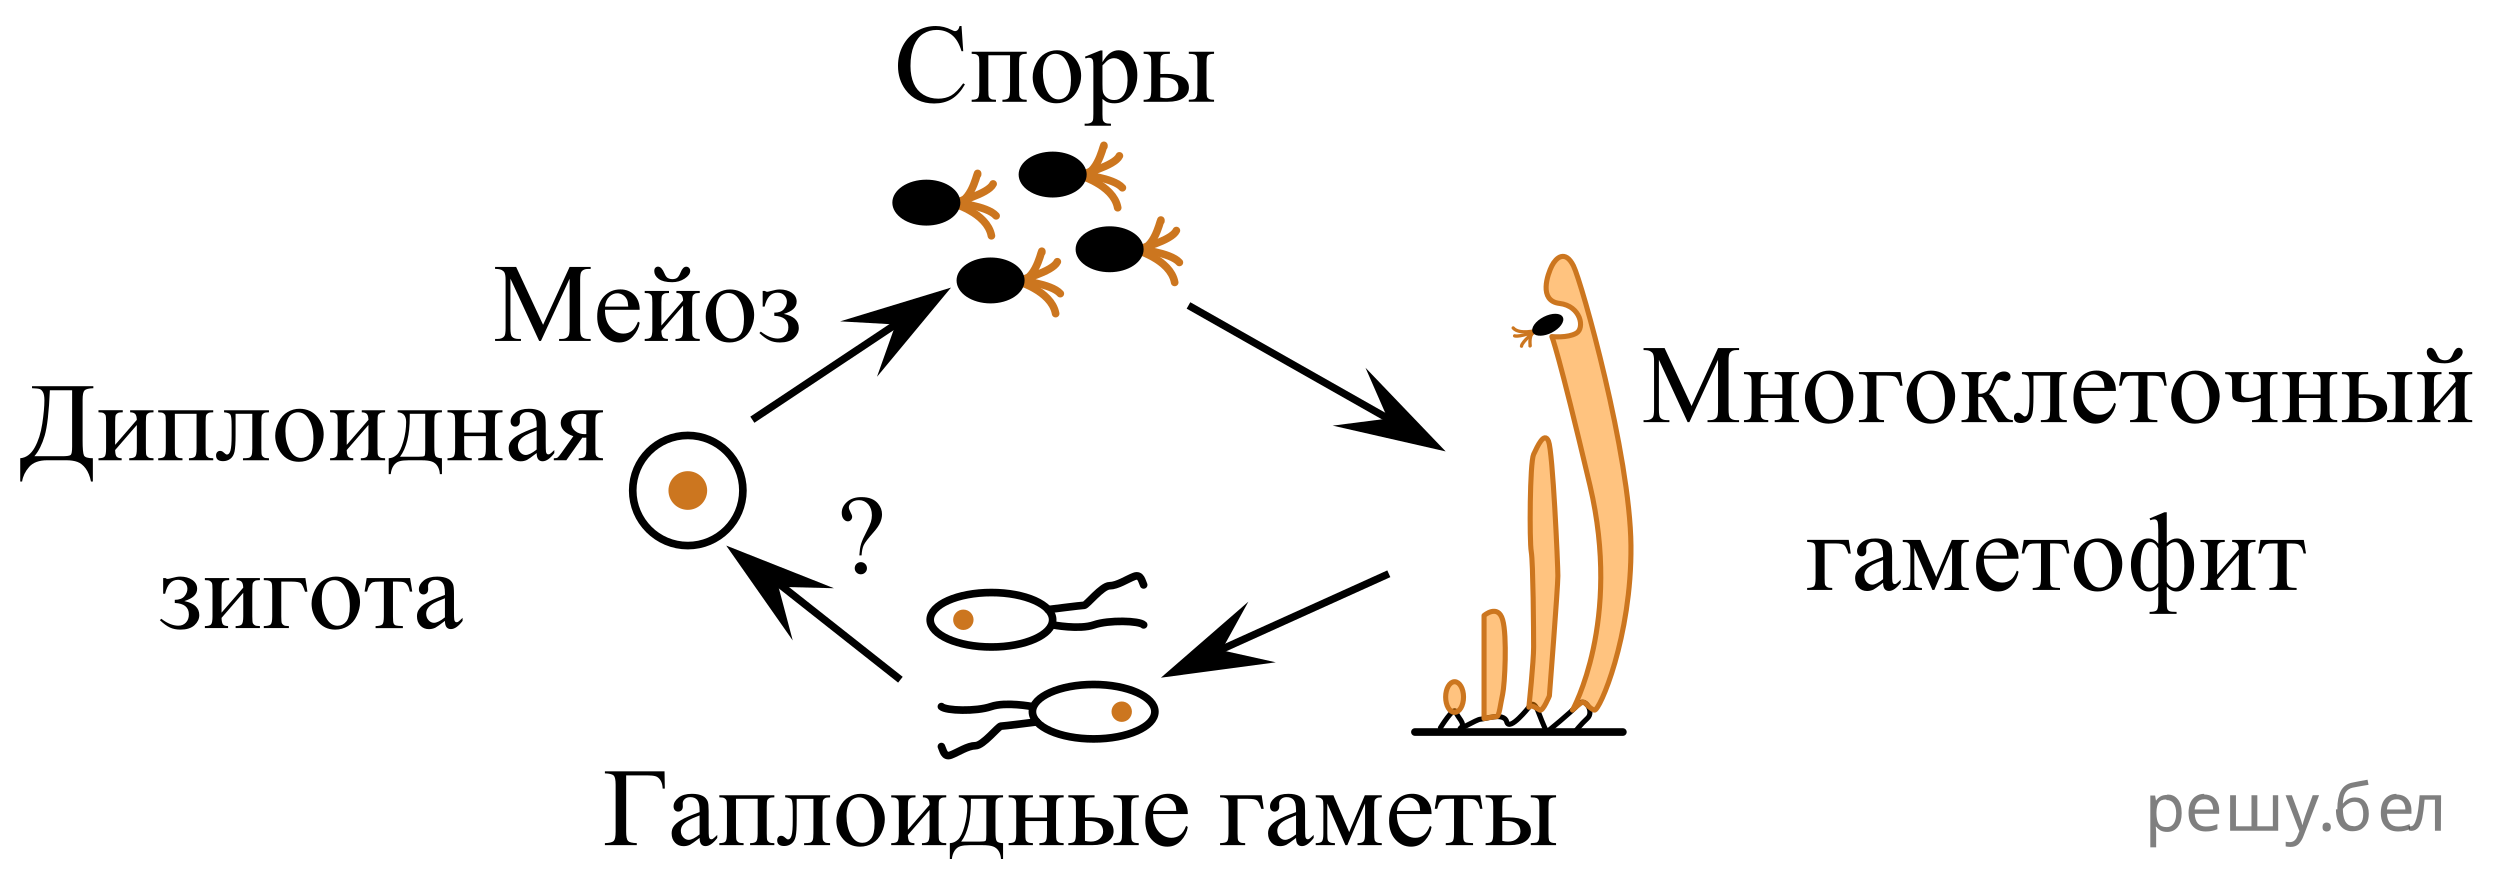 <?xml version="1.0" encoding="utf-8"?>
<!-- Generator: Adobe Illustrator 16.0.0, SVG Export Plug-In . SVG Version: 6.00 Build 0)  -->
<!DOCTYPE svg PUBLIC "-//W3C//DTD SVG 1.1//EN" "http://www.w3.org/Graphics/SVG/1.1/DTD/svg11.dtd">
<svg version="1.1" id="Слой_1" xmlns="http://www.w3.org/2000/svg" xmlns:xlink="http://www.w3.org/1999/xlink" x="0px" y="0px"
	 width="338.063px" height="119.759px" viewBox="64.533 -163.937 338.063 119.759"
	 enable-background="new 64.533 -163.937 338.063 119.759" xml:space="preserve">
<circle fill="none" stroke="#000000" stroke-width="1.035" stroke-linecap="round" stroke-linejoin="round" stroke-miterlimit="10" cx="157.542" cy="-97.608" r="7.449"/>
<circle fill="#CC761F" cx="157.543" cy="-97.608" r="2.617"/>
<g>
	
		<path fill="none" stroke="#CC761F" stroke-width="1.035" stroke-linecap="round" stroke-linejoin="round" stroke-miterlimit="10" d="
		M205.411-129.808c0.087-1.035-0.604,3.45-2.674,3.795"/>
	
		<path fill="none" stroke="#CC761F" stroke-width="1.035" stroke-linecap="round" stroke-linejoin="round" stroke-miterlimit="10" d="
		M207.51-128.543c-0.634,1.38-5.231,2.53-5.231,2.53s4.427,0.403,5.634,1.783"/>
	
		<path fill="none" stroke="#CC761F" stroke-width="1.035" stroke-linecap="round" stroke-linejoin="round" stroke-miterlimit="10" d="
		M201.817-126.013c0,0,4.889,1.322,5.463,4.485"/>
	<path d="M203.083-126.013c0,1.715-2.06,3.105-4.6,3.105c-2.541,0-4.6-1.39-4.6-3.105s2.059-3.105,4.6-3.105
		c2.332,0,4.26,1.172,4.559,2.692C203.069-126.291,203.083-126.153,203.083-126.013z"/>
</g>
<g>
	
		<path fill="none" stroke="#CC761F" stroke-width="1.035" stroke-linecap="round" stroke-linejoin="round" stroke-miterlimit="10" d="
		M196.728-140.331c0.086-1.035-0.604,3.45-2.674,3.795"/>
	
		<path fill="none" stroke="#CC761F" stroke-width="1.035" stroke-linecap="round" stroke-linejoin="round" stroke-miterlimit="10" d="
		M198.827-139.065c-0.634,1.38-5.232,2.53-5.232,2.53s4.428,0.403,5.635,1.783"/>
	
		<path fill="none" stroke="#CC761F" stroke-width="1.035" stroke-linecap="round" stroke-linejoin="round" stroke-miterlimit="10" d="
		M193.134-136.536c0,0,4.89,1.322,5.464,4.485"/>
	<path d="M194.399-136.536c0,1.715-2.059,3.105-4.6,3.105c-2.54,0-4.6-1.39-4.6-3.105s2.06-3.105,4.6-3.105
		c2.333,0,4.26,1.172,4.56,2.692C194.385-136.813,194.399-136.676,194.399-136.536z"/>
</g>
<g>
	
		<path fill="none" stroke="#CC761F" stroke-width="1.035" stroke-linecap="round" stroke-linejoin="round" stroke-miterlimit="10" d="
		M213.805-144.126c0.087-1.035-0.604,3.45-2.674,3.795"/>
	
		<path fill="none" stroke="#CC761F" stroke-width="1.035" stroke-linecap="round" stroke-linejoin="round" stroke-miterlimit="10" d="
		M215.904-142.86c-0.634,1.38-5.231,2.53-5.231,2.53s4.427,0.403,5.634,1.783"/>
	
		<path fill="none" stroke="#CC761F" stroke-width="1.035" stroke-linecap="round" stroke-linejoin="round" stroke-miterlimit="10" d="
		M210.212-140.331c0,0,4.889,1.322,5.463,4.485"/>
	<path d="M211.477-140.331c0,1.715-2.06,3.105-4.6,3.105c-2.541,0-4.6-1.39-4.6-3.105c0-1.715,2.059-3.105,4.6-3.105
		c2.332,0,4.26,1.173,4.559,2.693C211.464-140.608,211.477-140.471,211.477-140.331z"/>
</g>
<g>
	
		<path fill="none" stroke="#CC761F" stroke-width="1.035" stroke-linecap="round" stroke-linejoin="round" stroke-miterlimit="10" d="
		M221.51-134.026c0.086-1.035-0.604,3.45-2.674,3.795"/>
	
		<path fill="none" stroke="#CC761F" stroke-width="1.035" stroke-linecap="round" stroke-linejoin="round" stroke-miterlimit="10" d="
		M223.608-132.76c-0.633,1.38-5.231,2.529-5.231,2.529s4.427,0.403,5.635,1.783"/>
	
		<path fill="none" stroke="#CC761F" stroke-width="1.035" stroke-linecap="round" stroke-linejoin="round" stroke-miterlimit="10" d="
		M217.916-130.231c0,0,4.89,1.322,5.464,4.485"/>
	<path d="M219.181-130.231c0,1.715-2.06,3.105-4.6,3.105s-4.6-1.39-4.6-3.105s2.06-3.105,4.6-3.105c2.333,0,4.26,1.173,4.56,2.693
		C219.168-130.508,219.181-130.371,219.181-130.231z"/>
</g>
<g>
	
		<path fill="none" stroke="#CC761F" stroke-width="0.453" stroke-linecap="round" stroke-linejoin="round" stroke-miterlimit="10" d="
		M271.428-117.161c0.144,0.375-0.335-1.323,0.52-1.906"/>
	
		<path fill="none" stroke="#CC761F" stroke-width="0.453" stroke-linecap="round" stroke-linejoin="round" stroke-miterlimit="10" d="
		M270.28-117.126c0.038-0.617,1.871-2.044,1.871-2.044s-2.028,0.855-2.802,0.651"/>
	
		<path fill="none" stroke="#CC761F" stroke-width="0.453" stroke-linecap="round" stroke-linejoin="round" stroke-miterlimit="10" d="
		M272.354-119.273c0,0-2.392,0.642-3.199-0.317"/>
	<path d="M271.796-118.99c-0.3-0.59,0.367-1.53,1.49-2.101c1.124-0.569,2.276-0.553,2.576,0.037c0.3,0.589-0.367,1.53-1.491,2.1
		c-1.031,0.523-2.088,0.553-2.485,0.096C271.85-118.897,271.819-118.942,271.796-118.99z"/>
</g>
<g>
	
		<ellipse fill="none" stroke="#000000" stroke-width="1.035" stroke-linecap="round" stroke-linejoin="round" stroke-miterlimit="10" cx="212.422" cy="-67.698" rx="8.28" ry="3.68"/>
	<circle fill="#CC761F" cx="216.217" cy="-67.698" r="1.38"/>
	
		<path fill="none" stroke="#000000" stroke-width="1.035" stroke-linecap="round" stroke-linejoin="round" stroke-miterlimit="10" d="
		M204.75-66.318c0,0-4.518,0.575-4.862,0.575c-0.346,0-2.415,2.645-3.45,2.645s-2.412,0.92-3.334,1.266
		c-0.922,0.345-1.035-0.69-1.266-1.15"/>
	
		<path fill="none" stroke="#000000" stroke-width="1.035" stroke-linecap="round" stroke-linejoin="round" stroke-miterlimit="10" d="
		M204.141-68.388c0,0-3.601-0.69-5.596,0c-1.994,0.69-6.133,0.576-6.708,0"/>
</g>
<g>
	
		<ellipse fill="none" stroke="#000000" stroke-width="1.035" stroke-linecap="round" stroke-linejoin="round" stroke-miterlimit="10" cx="198.597" cy="-80.128" rx="8.28" ry="3.681"/>
	<circle fill="#CC761F" cx="194.802" cy="-80.128" r="1.38"/>
	
		<path fill="none" stroke="#000000" stroke-width="1.035" stroke-linecap="round" stroke-linejoin="round" stroke-miterlimit="10" d="
		M206.269-81.508c0,0,4.518-0.575,4.862-0.575c0.346,0,2.415-2.645,3.45-2.645s2.412-0.92,3.334-1.265
		c0.922-0.345,1.035,0.69,1.266,1.15"/>
	
		<path fill="none" stroke="#000000" stroke-width="1.035" stroke-linecap="round" stroke-linejoin="round" stroke-miterlimit="10" d="
		M206.878-79.438c0,0,3.601,0.69,5.595,0c1.995-0.69,6.134-0.575,6.709,0"/>
</g>
<line fill="none" stroke="#000000" stroke-width="1.035" stroke-linecap="round" stroke-linejoin="round" stroke-miterlimit="10" x1="255.867" y1="-64.948" x2="283.985" y2="-64.948"/>
<path fill="none" stroke="#000000" stroke-width="0.69" stroke-linecap="round" stroke-linejoin="round" stroke-miterlimit="10" d="
	M259.317-65.523c0,0,1.84-2.97,2.07-2.175c0.23,0.795,1.38,1.601,0.689,2.175c-0.689,0.575,2.187-1.16,2.646-1.155
	c0.46,0.005,3.22-1.01,3.564,0.36c0.346,1.37,2.991-1.986,2.991-1.986s0.574-1.224,1.264,0.606c0.69,1.83,1.151,2.75,1.151,2.75
	s3.334-2.663,4.254-3.747c0.921-1.083,2.187,1.024,1.266,1.868c-0.92,0.844-1.725,1.879-1.725,1.879"/>
<path opacity="0.5" fill="#FF8800" d="M277.177-67.913c0,0,6.703-11.985,2.357-30.385c-4.347-18.4-5.151-20.125-5.151-20.125
	s2.132,0.23,3.309-0.459s0.603-3.681-2.273-4.025c-2.876-0.345-1.609-3.95-1.035-5.08s1.814-2.206,2.919,0
	c1.105,2.206,7.662,25.493,7.776,37.827c0.114,12.334-4.259,22.457-4.946,22.249s-1.243-1.126-1.558-1.076
	C278.26-68.938,277.177-67.913,277.177-67.913z"/>
<path opacity="0.5" fill="#FF8800" d="M271.278-68.304c0,0,0.64-6.188,0.64-8.144s-0.065-11.443-0.32-12.88
	c-0.255-1.437-0.197-12.074,0.32-13.167c0.518-1.093,1.437-3.163,2.013-1.783c0.575,1.38,1.265,16.651,1.265,18.216
	c0,1.564-1.149,16.227-1.149,16.227s-0.861,2.099-1.266,1.926S271.651-68.754,271.278-68.304z"/>
<path opacity="0.5" fill="#FF8800" d="M265.215-66.766v-13.938c0,0,1.879-1.61,2.512,0.575c0.634,2.186,0.287,8.798,0,10.063
	s-0.451,3.012-0.804,3.033C266.569-67.012,265.215-66.766,265.215-66.766z"/>
<ellipse opacity="0.5" fill="#FF8800" cx="261.23" cy="-69.681" rx="1.208" ry="2.07"/>
<path fill="none" stroke="#CC761F" stroke-width="0.69" stroke-linecap="round" stroke-linejoin="round" stroke-miterlimit="10" d="
	M277.177-67.913c0,0,6.703-11.985,2.357-30.385c-4.347-18.4-5.151-20.125-5.151-20.125s2.132,0.23,3.309-0.459
	s0.603-3.681-2.273-4.025c-2.876-0.345-1.609-3.95-1.035-5.08s1.814-2.206,2.919,0c1.105,2.206,7.662,25.493,7.776,37.827
	c0.114,12.334-4.259,22.457-4.946,22.249s-1.243-1.126-1.558-1.076C278.26-68.938,277.177-67.913,277.177-67.913z"/>
<path fill="none" stroke="#CC761F" stroke-width="0.69" stroke-linecap="round" stroke-linejoin="round" stroke-miterlimit="10" d="
	M271.278-68.304c0,0,0.64-6.188,0.64-8.144s-0.065-11.443-0.32-12.88c-0.255-1.437-0.197-12.074,0.32-13.167
	c0.518-1.093,1.437-3.163,2.013-1.783c0.575,1.38,1.265,16.651,1.265,18.216c0,1.564-1.149,16.227-1.149,16.227
	s-0.861,2.099-1.266,1.926S271.651-68.754,271.278-68.304z"/>
<path fill="none" stroke="#CC761F" stroke-width="0.69" stroke-linecap="round" stroke-linejoin="round" stroke-miterlimit="10" d="
	M265.215-66.766v-13.938c0,0,1.879-1.61,2.512,0.575c0.634,2.186,0.287,8.798,0,10.063s-0.451,3.012-0.804,3.033
	C266.569-67.012,265.215-66.766,265.215-66.766z"/>
<ellipse fill="none" stroke="#CC761F" stroke-width="0.69" stroke-linecap="round" stroke-linejoin="round" stroke-miterlimit="10" cx="261.23" cy="-69.681" rx="1.208" ry="2.07"/>
<g>
	<defs>
		<polygon id="SVGID_1_" points="283.985,-77.269 402.596,-77.269 402.596,-119.911 283.985,-119.911 283.985,-77.269 		"/>
	</defs>
	<clipPath id="SVGID_2_">
		<use xlink:href="#SVGID_1_"  overflow="visible"/>
	</clipPath>
	<g clip-path="url(#SVGID_2_)">
		<path d="M292.738-106.854l-3.881-8.43v6.694c0,0.616,0.066,1,0.199,1.153c0.183,0.207,0.472,0.31,0.867,0.31h0.355v0.273h-3.496
			v-0.273h0.355c0.425,0,0.726-0.128,0.903-0.384c0.108-0.157,0.163-0.517,0.163-1.079v-6.546c0-0.443-0.05-0.763-0.148-0.96
			c-0.068-0.143-0.196-0.262-0.381-0.358c-0.186-0.096-0.483-0.144-0.893-0.144v-0.273h2.845l3.645,7.839l3.585-7.839h2.845v0.273
			h-0.349c-0.43,0-0.733,0.128-0.911,0.384c-0.108,0.158-0.163,0.517-0.163,1.079v6.546c0,0.616,0.069,1,0.208,1.153
			c0.183,0.207,0.472,0.31,0.866,0.31h0.349v0.273h-4.267v-0.273h0.355c0.43,0,0.73-0.128,0.903-0.384
			c0.108-0.157,0.163-0.517,0.163-1.079v-6.694l-3.874,8.43H292.738z"/>
		<path d="M302.613-110.599h2.934v-1.434c0-0.428-0.018-0.708-0.052-0.838s-0.12-0.241-0.256-0.333s-0.376-0.137-0.722-0.137v-0.281
			h3.281v0.281c-0.307,0-0.529,0.035-0.67,0.104c-0.142,0.069-0.236,0.168-0.285,0.299c-0.05,0.13-0.074,0.432-0.074,0.905v3.591
			c0,0.428,0.019,0.712,0.056,0.85s0.127,0.25,0.27,0.336c0.144,0.086,0.378,0.129,0.704,0.129v0.273h-3.281v-0.273
			c0.409,0,0.684-0.075,0.822-0.225c0.138-0.15,0.207-0.514,0.207-1.09v-1.677h-2.934v1.677c0,0.428,0.019,0.712,0.056,0.85
			s0.127,0.25,0.271,0.336c0.144,0.086,0.378,0.129,0.704,0.129v0.273h-3.282v-0.273c0.439,0,0.721-0.08,0.845-0.24
			c0.123-0.16,0.186-0.518,0.186-1.075v-3.591c0-0.428-0.019-0.711-0.056-0.85c-0.037-0.138-0.128-0.249-0.271-0.333
			c-0.144-0.083-0.378-0.125-0.704-0.125v-0.281h3.282v0.281c-0.307,0-0.53,0.035-0.671,0.104s-0.235,0.168-0.285,0.299
			c-0.05,0.13-0.074,0.432-0.074,0.905V-110.599z"/>
		<path d="M311.886-113.821c1.027,0,1.852,0.389,2.475,1.167c0.528,0.665,0.792,1.429,0.792,2.291c0,0.606-0.146,1.219-0.437,1.839
			c-0.292,0.621-0.692,1.089-1.204,1.404c-0.511,0.315-1.08,0.473-1.707,0.473c-1.022,0-1.835-0.407-2.438-1.219
			c-0.509-0.685-0.763-1.453-0.763-2.305c0-0.621,0.154-1.237,0.463-1.851s0.715-1.066,1.219-1.359
			C310.79-113.674,311.324-113.821,311.886-113.821z M311.657-113.34c-0.262,0-0.524,0.078-0.789,0.233
			c-0.265,0.155-0.478,0.427-0.641,0.816s-0.244,0.889-0.244,1.5c0,0.985,0.196,1.835,0.589,2.549
			c0.393,0.714,0.909,1.071,1.552,1.071c0.479,0,0.874-0.197,1.186-0.591c0.311-0.394,0.466-1.071,0.466-2.032
			c0-1.202-0.259-2.147-0.777-2.837C312.647-113.104,312.2-113.34,311.657-113.34z"/>
		<path d="M321.531-113.621l0.274,1.847h-0.326c-0.188-0.611-0.376-0.991-0.566-1.142s-0.592-0.226-1.204-0.226h-1.437v4.699
			c0,0.522,0.026,0.833,0.081,0.935s0.14,0.189,0.256,0.266c0.116,0.076,0.347,0.114,0.692,0.114v0.273h-3.393v-0.273
			c0.483-0.01,0.795-0.085,0.934-0.225c0.138-0.141,0.207-0.504,0.207-1.09v-3.591c0-0.478-0.027-0.784-0.081-0.92
			c-0.055-0.135-0.149-0.232-0.285-0.292c-0.137-0.059-0.395-0.091-0.774-0.096v-0.281H321.531z"/>
		<path d="M325.649-113.821c1.027,0,1.852,0.389,2.475,1.167c0.528,0.665,0.792,1.429,0.792,2.291c0,0.606-0.146,1.219-0.437,1.839
			c-0.292,0.621-0.692,1.089-1.204,1.404c-0.511,0.315-1.08,0.473-1.707,0.473c-1.022,0-1.835-0.407-2.438-1.219
			c-0.509-0.685-0.763-1.453-0.763-2.305c0-0.621,0.154-1.237,0.463-1.851s0.715-1.066,1.219-1.359
			C324.552-113.674,325.087-113.821,325.649-113.821z M325.42-113.34c-0.262,0-0.524,0.078-0.789,0.233
			c-0.265,0.155-0.478,0.427-0.641,0.816s-0.244,0.889-0.244,1.5c0,0.985,0.196,1.835,0.589,2.549
			c0.393,0.714,0.909,1.071,1.552,1.071c0.479,0,0.874-0.197,1.186-0.591c0.311-0.394,0.466-1.071,0.466-2.032
			c0-1.202-0.259-2.147-0.777-2.837C326.41-113.104,325.963-113.34,325.42-113.34z"/>
		<path d="M336.723-106.854h-2c-0.622-0.901-1.185-1.825-1.688-2.771c-0.119-0.217-0.227-0.378-0.322-0.484
			c-0.097-0.106-0.229-0.159-0.396-0.159c-0.06,0-0.153,0.005-0.281,0.015v1.81c0,0.487,0.028,0.799,0.085,0.935
			s0.159,0.233,0.308,0.292c0.147,0.059,0.397,0.088,0.748,0.088v0.273h-3.393v-0.273c0.439,0,0.721-0.08,0.844-0.24
			c0.124-0.16,0.186-0.518,0.186-1.075v-3.591c0-0.527-0.027-0.838-0.081-0.935c-0.055-0.096-0.139-0.182-0.252-0.259
			c-0.114-0.076-0.346-0.114-0.696-0.114v-0.281h3.393v0.281c-0.41,0-0.663,0.029-0.76,0.089c-0.096,0.059-0.184,0.132-0.263,0.218
			c-0.079,0.086-0.118,0.42-0.118,1.001v1.33c0.113,0.01,0.189,0.015,0.229,0.015c0.301,0,0.584-0.085,0.848-0.255
			c0.265-0.17,0.5-0.531,0.708-1.083c0.192-0.522,0.352-0.874,0.478-1.056c0.126-0.183,0.302-0.332,0.526-0.447
			s0.46-0.173,0.707-0.173c0.267,0,0.479,0.064,0.637,0.192c0.158,0.128,0.237,0.295,0.237,0.502c0,0.172-0.057,0.319-0.17,0.439
			c-0.114,0.121-0.271,0.181-0.475,0.181c-0.108,0-0.244-0.03-0.407-0.089c-0.207-0.074-0.365-0.111-0.474-0.111
			c-0.228,0-0.415,0.195-0.563,0.584c-0.168,0.448-0.291,0.737-0.37,0.868c-0.079,0.13-0.229,0.304-0.452,0.521
			c0.153,0.044,0.319,0.158,0.5,0.34c0.181,0.183,0.515,0.702,1.004,1.559c0.39,0.685,0.683,1.118,0.878,1.3
			s0.478,0.278,0.848,0.288V-106.854z"/>
		<path d="M337.953-113.621h6.066v0.281c-0.336,0-0.559,0.033-0.67,0.1s-0.199,0.149-0.263,0.248
			c-0.064,0.099-0.097,0.419-0.097,0.96v3.591c0,0.522,0.027,0.833,0.081,0.935c0.055,0.101,0.14,0.189,0.256,0.266
			c0.116,0.076,0.347,0.114,0.692,0.114v0.273h-3.511v-0.273c0.38,0,0.643-0.02,0.789-0.059c0.146-0.04,0.26-0.134,0.344-0.284
			c0.084-0.15,0.126-0.474,0.126-0.972v-4.699h-2.259v2.852c0,1.079-0.049,1.836-0.145,2.272c-0.097,0.436-0.287,0.758-0.57,0.968
			c-0.284,0.209-0.609,0.314-0.975,0.314c-0.632,0-0.948-0.261-0.948-0.783c0-0.177,0.051-0.322,0.152-0.436
			c0.101-0.113,0.233-0.17,0.396-0.17c0.173,0,0.333,0.072,0.481,0.214c0.192,0.188,0.338,0.281,0.437,0.281
			c0.223,0,0.384-0.186,0.485-0.558s0.152-1.023,0.152-1.954v-1.493c0-0.768-0.056-1.236-0.167-1.404
			c-0.111-0.167-0.396-0.268-0.855-0.303V-113.621z"/>
		<path d="M345.968-111.072c-0.005,1.005,0.24,1.793,0.733,2.364c0.494,0.571,1.074,0.857,1.741,0.857
			c0.444,0,0.831-0.122,1.159-0.366c0.328-0.244,0.604-0.661,0.826-1.252l0.229,0.147c-0.104,0.675-0.405,1.29-0.903,1.843
			c-0.499,0.554-1.124,0.832-1.875,0.832c-0.814,0-1.512-0.316-2.092-0.95c-0.581-0.633-0.871-1.483-0.871-2.552
			c0-1.158,0.298-2.06,0.893-2.708c0.596-0.647,1.342-0.972,2.241-0.972c0.761,0,1.385,0.25,1.874,0.75s0.733,1.168,0.733,2.006
			H345.968z M345.968-111.5h3.142c-0.025-0.434-0.077-0.739-0.156-0.917c-0.123-0.275-0.307-0.492-0.552-0.65
			c-0.244-0.158-0.5-0.236-0.767-0.236c-0.41,0-0.776,0.159-1.1,0.477C346.211-112.509,346.022-112.067,345.968-111.5z"/>
		<path d="M351.366-113.621h5.867l0.296,1.832h-0.333c-0.06-0.369-0.158-0.655-0.297-0.857c-0.138-0.202-0.296-0.335-0.474-0.399
			s-0.481-0.096-0.911-0.096h-0.593v4.699c0,0.502,0.031,0.821,0.093,0.957c0.062,0.136,0.162,0.226,0.3,0.27
			c0.139,0.044,0.454,0.074,0.948,0.088v0.273h-3.689v-0.273c0.475-0.01,0.779-0.086,0.915-0.229
			c0.136-0.143,0.204-0.505,0.204-1.086v-4.699h-0.607c-0.425,0-0.714,0.026-0.867,0.078c-0.152,0.052-0.3,0.175-0.44,0.37
			c-0.141,0.195-0.261,0.496-0.359,0.905h-0.333L351.366-113.621z"/>
		<path d="M361.419-113.821c1.027,0,1.852,0.389,2.475,1.167c0.528,0.665,0.792,1.429,0.792,2.291c0,0.606-0.146,1.219-0.437,1.839
			c-0.292,0.621-0.692,1.089-1.204,1.404c-0.511,0.315-1.08,0.473-1.707,0.473c-1.022,0-1.835-0.407-2.438-1.219
			c-0.509-0.685-0.763-1.453-0.763-2.305c0-0.621,0.154-1.237,0.463-1.851s0.715-1.066,1.219-1.359
			C360.322-113.674,360.856-113.821,361.419-113.821z M361.189-113.34c-0.262,0-0.524,0.078-0.789,0.233
			c-0.265,0.155-0.478,0.427-0.641,0.816s-0.244,0.889-0.244,1.5c0,0.985,0.196,1.835,0.589,2.549
			c0.393,0.714,0.909,1.071,1.552,1.071c0.479,0,0.874-0.197,1.186-0.591c0.311-0.394,0.466-1.071,0.466-2.032
			c0-1.202-0.259-2.147-0.777-2.837C362.179-113.104,361.732-113.34,361.189-113.34z"/>
		<path d="M370.249-110.584v-1.448c0-0.468-0.023-0.77-0.07-0.905c-0.047-0.136-0.144-0.237-0.289-0.303s-0.366-0.1-0.663-0.1
			v-0.281h3.282v0.281c-0.336,0-0.56,0.033-0.671,0.1s-0.199,0.149-0.263,0.248c-0.064,0.099-0.097,0.419-0.097,0.96v3.591
			c0,0.468,0.023,0.77,0.07,0.905c0.047,0.136,0.144,0.238,0.289,0.307c0.146,0.069,0.369,0.104,0.671,0.104v0.273h-3.445v-0.273
			c0.396-0.015,0.653-0.041,0.774-0.078c0.121-0.037,0.22-0.131,0.296-0.284c0.077-0.153,0.115-0.47,0.115-0.953v-1.655
			c-0.726,0.37-1.491,0.554-2.297,0.554c-0.439,0-0.78-0.055-1.021-0.166c-0.242-0.111-0.396-0.239-0.46-0.384
			c-0.063-0.145-0.096-0.38-0.096-0.706v-1.234c0-0.438-0.021-0.727-0.06-0.864c-0.04-0.138-0.129-0.246-0.267-0.325
			c-0.139-0.079-0.344-0.118-0.615-0.118v-0.281h3.193v0.281c-0.331,0-0.554,0.033-0.667,0.1s-0.202,0.149-0.267,0.248
			s-0.097,0.419-0.097,0.96v0.835c0,0.325,0.023,0.544,0.07,0.658s0.156,0.208,0.326,0.284c0.171,0.077,0.411,0.115,0.723,0.115
			C369.254-110.141,369.764-110.289,370.249-110.584z"/>
		<path d="M375.404-110.599h2.934v-1.434c0-0.428-0.018-0.708-0.053-0.838c-0.034-0.13-0.119-0.241-0.255-0.333
			s-0.377-0.137-0.723-0.137v-0.281h3.282v0.281c-0.307,0-0.53,0.035-0.671,0.104s-0.235,0.168-0.285,0.299
			c-0.05,0.13-0.074,0.432-0.074,0.905v3.591c0,0.428,0.019,0.712,0.056,0.85s0.127,0.25,0.271,0.336
			c0.144,0.086,0.378,0.129,0.704,0.129v0.273h-3.282v-0.273c0.41,0,0.685-0.075,0.822-0.225c0.139-0.15,0.208-0.514,0.208-1.09
			v-1.677h-2.934v1.677c0,0.428,0.019,0.712,0.056,0.85s0.127,0.25,0.27,0.336c0.144,0.086,0.378,0.129,0.704,0.129v0.273h-3.281
			v-0.273c0.439,0,0.721-0.08,0.844-0.24c0.124-0.16,0.186-0.518,0.186-1.075v-3.591c0-0.428-0.019-0.711-0.056-0.85
			c-0.037-0.138-0.127-0.249-0.271-0.333c-0.143-0.083-0.378-0.125-0.703-0.125v-0.281h3.281v0.281c-0.307,0-0.529,0.035-0.67,0.104
			c-0.142,0.069-0.236,0.168-0.285,0.299c-0.05,0.13-0.074,0.432-0.074,0.905V-110.599z"/>
		<path d="M383.469-110.607l0.845-0.015c2.015,0,3.022,0.621,3.022,1.862c0,0.576-0.246,1.038-0.737,1.385s-1.199,0.521-2.122,0.521
			h-3.26v-0.273c0.439,0,0.721-0.08,0.845-0.24c0.123-0.16,0.185-0.518,0.185-1.075v-3.591c0-0.527-0.026-0.838-0.081-0.935
			s-0.139-0.182-0.252-0.259c-0.113-0.076-0.346-0.114-0.696-0.114v-0.281h3.549v0.281c-0.489,0-0.791,0.028-0.904,0.085
			s-0.207,0.13-0.281,0.222s-0.111,0.425-0.111,1.001V-110.607z M383.469-107.437c0.262,0.069,0.523,0.103,0.785,0.103
			c0.494,0,0.896-0.13,1.204-0.391c0.309-0.261,0.463-0.591,0.463-0.99c0-0.946-0.659-1.418-1.978-1.418
			c-0.114,0-0.272,0.002-0.475,0.007V-107.437z M387.322-113.34v-0.281h3.415v0.281c-0.302,0-0.521,0.032-0.659,0.096
			c-0.139,0.064-0.233,0.163-0.285,0.295s-0.078,0.438-0.078,0.916v3.591c0,0.463,0.022,0.762,0.066,0.897
			c0.045,0.136,0.14,0.239,0.285,0.311s0.369,0.107,0.671,0.107v0.273h-3.415v-0.273c0.385-0.015,0.636-0.041,0.752-0.078
			c0.116-0.037,0.213-0.131,0.292-0.284s0.119-0.47,0.119-0.953v-3.591c0-0.478-0.027-0.786-0.082-0.923
			c-0.054-0.138-0.149-0.235-0.285-0.292S387.717-113.335,387.322-113.34z"/>
		<path d="M393.655-108.937l2.934-3.384c-0.01-0.379-0.082-0.643-0.215-0.791c-0.134-0.148-0.363-0.224-0.689-0.229v-0.281h3.156
			v0.281c-0.331,0-0.554,0.033-0.667,0.1s-0.202,0.149-0.267,0.248s-0.097,0.419-0.097,0.96v3.591c0,0.522,0.027,0.833,0.082,0.935
			c0.054,0.101,0.14,0.189,0.256,0.266c0.115,0.076,0.347,0.114,0.692,0.114v0.273h-3.282v-0.273c0.41,0,0.685-0.075,0.822-0.225
			c0.139-0.15,0.208-0.514,0.208-1.09v-3.185l-2.934,3.391c0.01,0.419,0.069,0.707,0.178,0.865s0.343,0.239,0.704,0.244v0.273
			h-3.134v-0.273c0.439,0,0.721-0.08,0.845-0.24c0.123-0.16,0.185-0.518,0.185-1.075v-3.591c0-0.527-0.027-0.838-0.081-0.935
			c-0.055-0.096-0.139-0.182-0.252-0.259c-0.113-0.076-0.346-0.114-0.696-0.114v-0.281h3.281v0.281c-0.331,0-0.553,0.033-0.666,0.1
			c-0.114,0.066-0.203,0.149-0.267,0.248c-0.064,0.099-0.097,0.419-0.097,0.96V-108.937z M392.692-116.333
			c0-0.172,0.048-0.312,0.145-0.417c0.096-0.106,0.219-0.159,0.366-0.159c0.326,0,0.615,0.305,0.867,0.916
			c0.143,0.345,0.308,0.561,0.492,0.646c0.186,0.086,0.367,0.129,0.545,0.129c0.311,0,0.545-0.067,0.703-0.2
			s0.307-0.372,0.444-0.717c0.208-0.512,0.462-0.768,0.764-0.768c0.148,0,0.273,0.053,0.378,0.159
			c0.104,0.106,0.155,0.238,0.155,0.396c0,0.379-0.249,0.731-0.748,1.056c-0.499,0.325-1.06,0.488-1.682,0.488
			c-0.815,0-1.424-0.148-1.826-0.443S392.692-115.904,392.692-116.333z"/>
	</g>
	<g clip-path="url(#SVGID_2_)">
		<path d="M314.527-90.927l0.274,1.847h-0.326c-0.188-0.611-0.376-0.991-0.566-1.142s-0.592-0.226-1.204-0.226h-1.437v4.699
			c0,0.522,0.026,0.833,0.081,0.935s0.14,0.189,0.256,0.266c0.116,0.076,0.347,0.114,0.692,0.114v0.273h-3.393v-0.273
			c0.483-0.01,0.795-0.085,0.934-0.225c0.138-0.141,0.207-0.504,0.207-1.09v-3.591c0-0.478-0.027-0.784-0.081-0.92
			c-0.055-0.135-0.149-0.232-0.285-0.292c-0.137-0.059-0.395-0.091-0.774-0.096v-0.281H314.527z"/>
		<path d="M319.172-85.134c-0.696,0.537-1.134,0.847-1.312,0.931c-0.267,0.123-0.551,0.185-0.852,0.185
			c-0.47,0-0.855-0.16-1.159-0.48s-0.456-0.741-0.456-1.263c0-0.33,0.074-0.616,0.223-0.857c0.202-0.334,0.554-0.65,1.056-0.945
			c0.501-0.296,1.334-0.655,2.5-1.079v-0.266c0-0.675-0.107-1.138-0.322-1.389c-0.215-0.251-0.527-0.377-0.938-0.377
			c-0.311,0-0.558,0.084-0.74,0.251c-0.188,0.167-0.282,0.359-0.282,0.576l0.015,0.429c0,0.227-0.058,0.401-0.174,0.524
			s-0.268,0.185-0.455,0.185c-0.183,0-0.332-0.064-0.448-0.192s-0.175-0.303-0.175-0.524c0-0.424,0.218-0.813,0.652-1.167
			s1.045-0.532,1.83-0.532c0.603,0,1.096,0.101,1.481,0.303c0.291,0.153,0.506,0.392,0.645,0.717c0.089,0.211,0.133,0.645,0.133,1.3
			v2.297c0,0.646,0.013,1.041,0.037,1.186s0.065,0.243,0.122,0.292c0.057,0.049,0.123,0.074,0.196,0.074
			c0.079,0,0.148-0.017,0.208-0.052c0.104-0.064,0.304-0.244,0.6-0.54v0.414c-0.553,0.739-1.081,1.108-1.585,1.108
			c-0.242,0-0.435-0.083-0.578-0.251S319.177-84.73,319.172-85.134z M319.172-85.615v-2.579c-0.746,0.296-1.228,0.505-1.445,0.628
			c-0.39,0.217-0.669,0.443-0.837,0.68c-0.168,0.236-0.252,0.495-0.252,0.775c0,0.355,0.106,0.649,0.319,0.883
			c0.212,0.234,0.456,0.351,0.733,0.351C318.065-84.876,318.559-85.122,319.172-85.615z"/>
		<path d="M326.354-85.925l2.119-5.002h2.289v0.281c-0.336,0-0.56,0.033-0.671,0.1c-0.11,0.066-0.198,0.149-0.263,0.248
			s-0.097,0.419-0.097,0.96v3.591c0,0.468,0.023,0.77,0.07,0.905c0.047,0.136,0.144,0.238,0.289,0.307
			c0.146,0.069,0.369,0.104,0.671,0.104v0.273h-3.282v-0.273c0.405,0,0.677-0.075,0.815-0.225c0.138-0.15,0.207-0.514,0.207-1.09
			v-4.071l-2.4,5.659h-0.259l-2.444-5.659v4.071c0,0.468,0.024,0.77,0.074,0.905c0.049,0.136,0.146,0.238,0.288,0.307
			c0.144,0.069,0.366,0.104,0.667,0.104v0.273h-2.593v-0.273c0.439,0,0.721-0.08,0.845-0.24c0.123-0.16,0.186-0.518,0.186-1.075
			v-3.591c0-0.527-0.027-0.838-0.082-0.935s-0.138-0.182-0.252-0.259c-0.113-0.076-0.346-0.114-0.696-0.114v-0.281h2.386
			L326.354-85.925z"/>
		<path d="M332.802-88.378c-0.005,1.005,0.239,1.793,0.733,2.364s1.074,0.857,1.74,0.857c0.445,0,0.831-0.122,1.16-0.366
			c0.328-0.244,0.604-0.661,0.825-1.252l0.23,0.147c-0.104,0.675-0.405,1.29-0.904,1.843c-0.499,0.554-1.123,0.832-1.874,0.832
			c-0.814,0-1.513-0.316-2.093-0.95c-0.58-0.633-0.87-1.483-0.87-2.552c0-1.158,0.297-2.06,0.893-2.708
			c0.595-0.647,1.342-0.972,2.24-0.972c0.761,0,1.386,0.25,1.875,0.75c0.488,0.5,0.733,1.168,0.733,2.006H332.802z M332.802-88.806
			h3.141c-0.024-0.434-0.076-0.739-0.155-0.917c-0.124-0.275-0.308-0.492-0.552-0.65c-0.245-0.158-0.5-0.236-0.767-0.236
			c-0.41,0-0.777,0.159-1.101,0.477C333.045-89.815,332.855-89.373,332.802-88.806z"/>
		<path d="M338.2-90.927h5.866l0.297,1.832h-0.334c-0.059-0.369-0.158-0.655-0.296-0.857c-0.139-0.202-0.296-0.335-0.475-0.399
			c-0.178-0.064-0.481-0.096-0.911-0.096h-0.592v4.699c0,0.502,0.03,0.821,0.092,0.957c0.063,0.136,0.162,0.226,0.301,0.27
			c0.138,0.044,0.454,0.074,0.948,0.088v0.273h-3.689v-0.273c0.474-0.01,0.779-0.086,0.915-0.229
			c0.136-0.143,0.203-0.505,0.203-1.086v-4.699h-0.607c-0.425,0-0.713,0.026-0.866,0.078s-0.3,0.175-0.44,0.37
			c-0.142,0.195-0.261,0.496-0.359,0.905h-0.334L338.2-90.927z"/>
		<path d="M348.252-91.126c1.027,0,1.852,0.389,2.475,1.167c0.528,0.665,0.792,1.429,0.792,2.291c0,0.606-0.146,1.219-0.437,1.839
			c-0.292,0.621-0.692,1.089-1.204,1.404c-0.511,0.315-1.08,0.473-1.707,0.473c-1.022,0-1.835-0.407-2.438-1.219
			c-0.509-0.685-0.763-1.453-0.763-2.305c0-0.621,0.154-1.237,0.463-1.851s0.715-1.066,1.219-1.359
			C347.155-90.979,347.689-91.126,348.252-91.126z M348.022-90.646c-0.262,0-0.524,0.078-0.789,0.233
			c-0.265,0.155-0.478,0.427-0.641,0.816s-0.244,0.889-0.244,1.5c0,0.985,0.196,1.835,0.589,2.549
			c0.393,0.714,0.909,1.071,1.552,1.071c0.479,0,0.874-0.197,1.186-0.591c0.311-0.394,0.466-1.071,0.466-2.032
			c0-1.202-0.259-2.147-0.777-2.837C349.012-90.41,348.565-90.646,348.022-90.646z"/>
		<path d="M355.208-93.831l2-0.834h0.326v4.159c0.449-0.414,0.906-0.621,1.371-0.621c0.637,0,1.184,0.35,1.641,1.049
			c0.456,0.7,0.685,1.547,0.685,2.542c0,0.975-0.231,1.816-0.696,2.523c-0.464,0.707-1.027,1.061-1.688,1.061
			c-0.489,0-0.926-0.217-1.312-0.65v2.091c0,0.493,0.028,0.807,0.085,0.942c0.057,0.136,0.159,0.231,0.308,0.289
			c0.148,0.056,0.46,0.085,0.934,0.085v0.273h-3.652v-0.273c0.494,0,0.813-0.07,0.96-0.211c0.146-0.14,0.218-0.508,0.218-1.104
			v-2.091c-0.37,0.434-0.805,0.65-1.304,0.65c-0.687,0-1.257-0.355-1.711-1.064c-0.454-0.709-0.682-1.574-0.682-2.593
			c0-0.921,0.218-1.737,0.652-2.449s1.002-1.068,1.703-1.068c0.519,0,0.966,0.237,1.341,0.709v-1.832
			c0-0.631-0.039-1.032-0.118-1.205s-0.218-0.258-0.415-0.258c-0.163,0-0.341,0.042-0.533,0.125L355.208-93.831z M356.385-89.759
			c-0.276-0.581-0.632-0.872-1.066-0.872c-0.42,0-0.747,0.275-0.981,0.824c-0.234,0.549-0.352,1.366-0.352,2.449
			c0,0.956,0.117,1.679,0.352,2.168c0.234,0.49,0.562,0.735,0.981,0.735c0.386,0,0.741-0.224,1.066-0.672V-89.759z M357.534-85.252
			c0.099,0.256,0.255,0.453,0.467,0.591c0.212,0.138,0.415,0.207,0.607,0.207c0.38,0,0.692-0.239,0.938-0.717
			c0.244-0.478,0.366-1.224,0.366-2.239c0-2.147-0.427-3.221-1.281-3.221c-0.36,0-0.727,0.2-1.097,0.599V-85.252z"/>
		<path d="M364.346-86.243l2.934-3.384c-0.011-0.379-0.082-0.643-0.215-0.791c-0.134-0.148-0.363-0.224-0.689-0.229v-0.281h3.156
			v0.281c-0.331,0-0.554,0.033-0.667,0.1s-0.203,0.149-0.267,0.248c-0.064,0.099-0.097,0.419-0.097,0.96v3.591
			c0,0.522,0.027,0.833,0.082,0.935c0.054,0.101,0.139,0.189,0.255,0.266c0.116,0.076,0.348,0.114,0.693,0.114v0.273h-3.282v-0.273
			c0.41,0,0.685-0.075,0.822-0.225c0.139-0.15,0.208-0.514,0.208-1.09v-3.185l-2.934,3.391c0.01,0.419,0.068,0.707,0.178,0.865
			c0.108,0.158,0.343,0.239,0.703,0.244v0.273h-3.133v-0.273c0.439,0,0.721-0.08,0.844-0.24c0.124-0.16,0.186-0.518,0.186-1.075
			v-3.591c0-0.527-0.027-0.838-0.081-0.935c-0.055-0.096-0.139-0.182-0.252-0.259c-0.114-0.076-0.346-0.114-0.696-0.114v-0.281
			h3.281v0.281c-0.331,0-0.553,0.033-0.667,0.1c-0.113,0.066-0.202,0.149-0.267,0.248c-0.063,0.099-0.096,0.419-0.096,0.96V-86.243z
			"/>
		<path d="M370.198-90.927h5.866l0.297,1.832h-0.334c-0.059-0.369-0.158-0.655-0.296-0.857c-0.139-0.202-0.296-0.335-0.475-0.399
			c-0.178-0.064-0.481-0.096-0.911-0.096h-0.592v4.699c0,0.502,0.03,0.821,0.092,0.957c0.063,0.136,0.162,0.226,0.301,0.27
			c0.138,0.044,0.454,0.074,0.948,0.088v0.273h-3.689v-0.273c0.474-0.01,0.779-0.086,0.915-0.229
			c0.136-0.143,0.203-0.505,0.203-1.086v-4.699h-0.607c-0.425,0-0.713,0.026-0.866,0.078s-0.3,0.175-0.44,0.37
			c-0.142,0.195-0.261,0.496-0.359,0.905h-0.334L370.198-90.927z"/>
	</g>
</g>
<g>
	<defs>
		<polygon id="SVGID_3_" points="143.511,-44.178 278.752,-44.178 278.752,-63.36 143.511,-63.36 143.511,-44.178 		"/>
	</defs>
	<clipPath id="SVGID_4_">
		<use xlink:href="#SVGID_3_"  overflow="visible"/>
	</clipPath>
	<g clip-path="url(#SVGID_4_)">
		<path d="M154.394-59.632l0.037,2.333h-0.289c-0.021-0.471-0.121-0.849-0.305-1.133c-0.183-0.285-0.406-0.465-0.67-0.541
			c-0.265-0.076-0.646-0.114-1.146-0.114h-2.816v7.617c0,0.658,0.085,1.075,0.256,1.251c0.17,0.177,0.564,0.275,1.182,0.294v0.272
			h-4.313v-0.272c0.622-0.02,1.021-0.118,1.193-0.294c0.173-0.176,0.259-0.593,0.259-1.251v-6.343c0-0.658-0.086-1.075-0.259-1.251
			c-0.173-0.176-0.571-0.274-1.193-0.294v-0.272H154.394z"/>
		<path d="M159.137-50.624c-0.696,0.535-1.134,0.844-1.312,0.927c-0.268,0.123-0.552,0.184-0.853,0.184
			c-0.47,0-0.856-0.159-1.16-0.478s-0.456-0.738-0.456-1.259c0-0.329,0.074-0.613,0.223-0.854c0.202-0.333,0.555-0.647,1.056-0.942
			c0.502-0.294,1.336-0.652,2.502-1.074v-0.265c0-0.672-0.107-1.133-0.322-1.383c-0.215-0.25-0.527-0.375-0.938-0.375
			c-0.312,0-0.559,0.083-0.741,0.25c-0.188,0.167-0.282,0.358-0.282,0.574l0.015,0.427c0,0.226-0.058,0.4-0.174,0.522
			s-0.268,0.184-0.456,0.184c-0.183,0-0.332-0.064-0.448-0.191s-0.174-0.302-0.174-0.522c0-0.422,0.217-0.81,0.652-1.163
			c0.435-0.354,1.045-0.53,1.83-0.53c0.604,0,1.098,0.101,1.482,0.301c0.292,0.152,0.507,0.39,0.646,0.714
			c0.089,0.211,0.133,0.643,0.133,1.295v2.289c0,0.643,0.013,1.037,0.037,1.181c0.025,0.145,0.065,0.242,0.123,0.291
			c0.057,0.049,0.122,0.073,0.196,0.073c0.079,0,0.147-0.017,0.207-0.051c0.104-0.064,0.304-0.243,0.601-0.537v0.412
			c-0.554,0.736-1.082,1.104-1.586,1.104c-0.242,0-0.436-0.083-0.578-0.25C159.217-49.938,159.142-50.222,159.137-50.624z
			 M159.137-51.103v-2.568c-0.746,0.294-1.228,0.503-1.445,0.625c-0.391,0.216-0.67,0.441-0.838,0.677
			c-0.168,0.235-0.252,0.493-0.252,0.772c0,0.354,0.106,0.646,0.319,0.879c0.212,0.233,0.457,0.35,0.733,0.35
			C158.03-50.367,158.524-50.612,159.137-51.103z"/>
		<path d="M166.992-55.916h-2.936v4.681c0,0.52,0.027,0.83,0.082,0.931s0.14,0.189,0.256,0.265s0.347,0.114,0.693,0.114v0.272
			h-3.284v-0.272c0.439,0,0.722-0.08,0.845-0.239c0.124-0.16,0.186-0.517,0.186-1.071v-3.577c0-0.525-0.027-0.835-0.081-0.931
			c-0.055-0.096-0.139-0.181-0.252-0.257c-0.114-0.076-0.347-0.114-0.697-0.114v-0.28h7.441v0.28c-0.331,0-0.553,0.033-0.667,0.1
			c-0.113,0.066-0.202,0.148-0.267,0.247s-0.097,0.417-0.097,0.957v3.577c0,0.52,0.027,0.83,0.082,0.931s0.14,0.189,0.256,0.265
			s0.347,0.114,0.692,0.114v0.272h-3.283v-0.272c0.41,0,0.685-0.075,0.823-0.224c0.138-0.15,0.207-0.512,0.207-1.085V-55.916z"/>
		<path d="M170.712-56.394h6.07v0.28c-0.336,0-0.56,0.033-0.67,0.1c-0.111,0.066-0.199,0.148-0.264,0.247s-0.097,0.417-0.097,0.957
			v3.577c0,0.52,0.027,0.83,0.082,0.931s0.14,0.189,0.256,0.265s0.347,0.114,0.692,0.114v0.272h-3.513v-0.272
			c0.38,0,0.644-0.02,0.789-0.059c0.146-0.04,0.261-0.134,0.345-0.283c0.084-0.15,0.126-0.472,0.126-0.968v-4.681h-2.261v2.841
			c0,1.074-0.048,1.829-0.145,2.263s-0.286,0.756-0.57,0.964s-0.609,0.313-0.975,0.313c-0.633,0-0.949-0.26-0.949-0.78
			c0-0.177,0.051-0.321,0.152-0.435c0.101-0.113,0.233-0.169,0.396-0.169c0.173,0,0.333,0.071,0.481,0.213
			c0.192,0.187,0.339,0.279,0.438,0.279c0.223,0,0.384-0.185,0.485-0.555c0.102-0.371,0.152-1.02,0.152-1.947v-1.486
			c0-0.766-0.056-1.231-0.167-1.398c-0.111-0.167-0.396-0.267-0.856-0.302V-56.394z"/>
		<path d="M180.911-56.592c1.027,0,1.854,0.387,2.476,1.163c0.529,0.662,0.793,1.423,0.793,2.281c0,0.604-0.146,1.214-0.438,1.833
			c-0.291,0.618-0.692,1.084-1.204,1.398c-0.512,0.314-1.081,0.471-1.708,0.471c-1.023,0-1.836-0.405-2.439-1.214
			c-0.509-0.682-0.763-1.447-0.763-2.296c0-0.618,0.154-1.233,0.463-1.844s0.716-1.062,1.22-1.354
			C179.814-56.446,180.347-56.592,180.911-56.592z M180.681-56.114c-0.262,0-0.525,0.077-0.79,0.232
			c-0.264,0.154-0.478,0.426-0.641,0.813c-0.163,0.388-0.245,0.886-0.245,1.494c0,0.981,0.197,1.828,0.59,2.539
			s0.91,1.067,1.553,1.067c0.479,0,0.875-0.196,1.186-0.589c0.312-0.393,0.468-1.067,0.468-2.023c0-1.197-0.26-2.139-0.778-2.826
			C181.672-55.879,181.224-56.114,180.681-56.114z"/>
		<path d="M187.3-51.728l2.936-3.371c-0.01-0.378-0.081-0.64-0.215-0.788c-0.134-0.147-0.363-0.223-0.689-0.228v-0.28h3.157v0.28
			c-0.331,0-0.553,0.033-0.667,0.1c-0.113,0.066-0.202,0.148-0.267,0.247s-0.097,0.417-0.097,0.957v3.577
			c0,0.52,0.027,0.83,0.082,0.931s0.14,0.189,0.256,0.265s0.347,0.114,0.692,0.114v0.272h-3.283v-0.272
			c0.41,0,0.685-0.075,0.823-0.224c0.138-0.15,0.207-0.512,0.207-1.085v-3.172l-2.936,3.378c0.011,0.417,0.069,0.704,0.179,0.861
			c0.108,0.157,0.343,0.238,0.704,0.243v0.272h-3.136v-0.272c0.439,0,0.722-0.08,0.845-0.239c0.124-0.16,0.186-0.517,0.186-1.071
			v-3.577c0-0.525-0.027-0.835-0.081-0.931c-0.055-0.096-0.139-0.181-0.252-0.257c-0.114-0.076-0.347-0.114-0.697-0.114v-0.28h3.284
			v0.28c-0.332,0-0.554,0.033-0.668,0.1c-0.113,0.066-0.202,0.148-0.267,0.247s-0.097,0.417-0.097,0.957V-51.728z"/>
		<path d="M194.185-56.394h5.988v0.28c-0.336,0-0.56,0.033-0.671,0.1c-0.111,0.066-0.198,0.148-0.263,0.247
			s-0.097,0.417-0.097,0.957v3.333c0,0.702,0.061,1.132,0.182,1.292c0.121,0.16,0.404,0.247,0.849,0.261v2.142h-0.281
			c-0.02-0.402-0.12-0.753-0.301-1.052c-0.18-0.299-0.431-0.51-0.752-0.633s-0.796-0.184-1.423-0.184h-1.749
			c-0.544,0-0.969,0.048-1.275,0.144s-0.563,0.295-0.768,0.6s-0.329,0.68-0.374,1.126h-0.274v-2.142
			c0.405-0.015,0.773-0.174,1.104-0.478s0.623-0.9,0.875-1.789c0.252-0.888,0.378-1.761,0.378-2.62c0-0.844-0.383-1.278-1.148-1.303
			V-56.394z M195.823-55.916v0.405c0,2.409-0.44,4.202-1.319,5.379h2.52c0.455,0,0.717-0.038,0.786-0.114s0.104-0.357,0.104-0.843
			v-4.828H195.823z"/>
		<path d="M203.177-53.384h2.936v-1.428c0-0.427-0.018-0.705-0.052-0.835c-0.034-0.13-0.12-0.24-0.256-0.331
			s-0.377-0.136-0.723-0.136v-0.28h3.283v0.28c-0.306,0-0.529,0.035-0.67,0.103c-0.142,0.069-0.236,0.168-0.286,0.298
			c-0.049,0.13-0.074,0.43-0.074,0.901v3.577c0,0.427,0.019,0.709,0.056,0.846s0.128,0.249,0.271,0.335
			c0.144,0.086,0.379,0.128,0.704,0.128v0.272h-3.283v-0.272c0.41,0,0.685-0.075,0.823-0.224c0.138-0.15,0.207-0.512,0.207-1.085
			v-1.671h-2.936v1.671c0,0.427,0.019,0.709,0.056,0.846s0.128,0.249,0.271,0.335c0.144,0.086,0.379,0.128,0.705,0.128v0.272h-3.284
			v-0.272c0.439,0,0.722-0.08,0.845-0.239c0.124-0.16,0.186-0.517,0.186-1.071v-3.577c0-0.427-0.019-0.709-0.056-0.846
			c-0.037-0.138-0.127-0.248-0.271-0.332c-0.144-0.083-0.378-0.125-0.704-0.125v-0.28h3.284v0.28c-0.307,0-0.53,0.035-0.671,0.103
			c-0.142,0.069-0.236,0.168-0.286,0.298c-0.049,0.13-0.074,0.43-0.074,0.901V-53.384z"/>
		<path d="M211.249-53.391l0.845-0.015c2.017,0,3.024,0.618,3.024,1.854c0,0.574-0.246,1.034-0.737,1.379
			c-0.492,0.346-1.2,0.519-2.124,0.519h-3.261v-0.272c0.439,0,0.721-0.08,0.845-0.239c0.123-0.16,0.186-0.517,0.186-1.071v-3.577
			c0-0.525-0.027-0.835-0.082-0.931s-0.139-0.181-0.252-0.257s-0.346-0.114-0.696-0.114v-0.28h3.55v0.28
			c-0.489,0-0.79,0.028-0.904,0.084c-0.113,0.057-0.207,0.13-0.281,0.221s-0.111,0.423-0.111,0.997V-53.391z M211.249-50.234
			c0.262,0.069,0.523,0.103,0.785,0.103c0.494,0,0.896-0.13,1.205-0.39c0.309-0.26,0.463-0.589,0.463-0.986
			c0-0.942-0.659-1.413-1.979-1.413c-0.114,0-0.272,0.002-0.475,0.007V-50.234z M215.103-56.114v-0.28h3.417v0.28
			c-0.302,0-0.521,0.032-0.66,0.096c-0.139,0.064-0.233,0.162-0.285,0.294s-0.078,0.437-0.078,0.913v3.577
			c0,0.461,0.022,0.759,0.067,0.894c0.044,0.135,0.139,0.238,0.285,0.309c0.146,0.071,0.369,0.106,0.671,0.106v0.272h-3.417v-0.272
			c0.385-0.015,0.636-0.041,0.752-0.077s0.214-0.131,0.293-0.283s0.118-0.469,0.118-0.949v-3.577c0-0.476-0.027-0.783-0.081-0.92
			c-0.055-0.137-0.149-0.234-0.285-0.291C215.763-56.079,215.498-56.109,215.103-56.114z"/>
		<path d="M220.462-53.855c-0.005,1.001,0.239,1.786,0.733,2.355c0.494,0.569,1.075,0.854,1.742,0.854
			c0.444,0,0.831-0.121,1.16-0.364c0.328-0.243,0.604-0.659,0.826-1.247l0.229,0.147c-0.104,0.672-0.405,1.284-0.904,1.836
			c-0.499,0.552-1.124,0.828-1.875,0.828c-0.815,0-1.514-0.315-2.094-0.946c-0.581-0.63-0.871-1.478-0.871-2.542
			c0-1.153,0.298-2.052,0.893-2.697c0.596-0.645,1.343-0.968,2.242-0.968c0.762,0,1.387,0.25,1.876,0.747
			c0.489,0.498,0.733,1.164,0.733,1.998H220.462z M220.462-54.282h3.143c-0.025-0.432-0.077-0.736-0.156-0.913
			c-0.123-0.274-0.308-0.491-0.552-0.647c-0.245-0.157-0.5-0.235-0.768-0.235c-0.41,0-0.776,0.158-1.101,0.475
			C220.705-55.286,220.515-54.846,220.462-54.282z"/>
		<path d="M235.142-56.394l0.274,1.84h-0.326c-0.188-0.608-0.377-0.987-0.567-1.137c-0.19-0.15-0.592-0.225-1.204-0.225h-1.438
			v4.681c0,0.52,0.027,0.83,0.082,0.931s0.14,0.189,0.256,0.265s0.347,0.114,0.693,0.114v0.272h-3.396v-0.272
			c0.484-0.01,0.796-0.084,0.935-0.224c0.138-0.14,0.207-0.502,0.207-1.085v-3.577c0-0.476-0.027-0.781-0.081-0.917
			c-0.055-0.135-0.149-0.231-0.286-0.291c-0.136-0.059-0.394-0.091-0.774-0.096v-0.28H235.142z"/>
		<path d="M239.789-50.624c-0.696,0.535-1.134,0.844-1.312,0.927c-0.268,0.123-0.552,0.184-0.853,0.184
			c-0.47,0-0.856-0.159-1.16-0.478s-0.456-0.738-0.456-1.259c0-0.329,0.074-0.613,0.223-0.854c0.202-0.333,0.555-0.647,1.056-0.942
			c0.502-0.294,1.336-0.652,2.502-1.074v-0.265c0-0.672-0.107-1.133-0.322-1.383c-0.215-0.25-0.527-0.375-0.938-0.375
			c-0.312,0-0.559,0.083-0.741,0.25c-0.188,0.167-0.282,0.358-0.282,0.574l0.015,0.427c0,0.226-0.058,0.4-0.174,0.522
			s-0.268,0.184-0.456,0.184c-0.183,0-0.332-0.064-0.448-0.191s-0.174-0.302-0.174-0.522c0-0.422,0.217-0.81,0.652-1.163
			c0.435-0.354,1.045-0.53,1.83-0.53c0.604,0,1.098,0.101,1.482,0.301c0.292,0.152,0.507,0.39,0.646,0.714
			c0.089,0.211,0.133,0.643,0.133,1.295v2.289c0,0.643,0.013,1.037,0.037,1.181c0.025,0.145,0.065,0.242,0.123,0.291
			c0.057,0.049,0.122,0.073,0.196,0.073c0.079,0,0.147-0.017,0.207-0.051c0.104-0.064,0.304-0.243,0.601-0.537v0.412
			c-0.554,0.736-1.082,1.104-1.586,1.104c-0.242,0-0.436-0.083-0.578-0.25C239.868-49.938,239.794-50.222,239.789-50.624z
			 M239.789-51.103v-2.568c-0.746,0.294-1.228,0.503-1.445,0.625c-0.391,0.216-0.67,0.441-0.838,0.677
			c-0.168,0.235-0.252,0.493-0.252,0.772c0,0.354,0.106,0.646,0.319,0.879c0.212,0.233,0.457,0.35,0.733,0.35
			C238.681-50.367,239.176-50.612,239.789-51.103z"/>
		<path d="M246.976-51.412l2.12-4.982h2.29v0.28c-0.336,0-0.56,0.033-0.671,0.1c-0.111,0.066-0.199,0.148-0.263,0.247
			c-0.064,0.098-0.097,0.417-0.097,0.957v3.577c0,0.466,0.023,0.767,0.07,0.901s0.144,0.237,0.289,0.305
			c0.146,0.069,0.369,0.103,0.671,0.103v0.272h-3.283v-0.272c0.405,0,0.677-0.075,0.815-0.224c0.138-0.15,0.207-0.512,0.207-1.085
			v-4.055l-2.401,5.637h-0.26l-2.445-5.637v4.055c0,0.466,0.024,0.767,0.074,0.901c0.049,0.135,0.146,0.237,0.289,0.305
			c0.143,0.069,0.365,0.103,0.667,0.103v0.272h-2.595v-0.272c0.439,0,0.722-0.08,0.845-0.239c0.124-0.16,0.186-0.517,0.186-1.071
			v-3.577c0-0.525-0.027-0.835-0.081-0.931c-0.055-0.096-0.139-0.181-0.252-0.257c-0.114-0.076-0.347-0.114-0.697-0.114v-0.28h2.387
			L246.976-51.412z"/>
		<path d="M253.427-53.855c-0.005,1.001,0.239,1.786,0.733,2.355c0.494,0.569,1.075,0.854,1.742,0.854
			c0.444,0,0.831-0.121,1.16-0.364c0.328-0.243,0.604-0.659,0.826-1.247l0.229,0.147c-0.104,0.672-0.405,1.284-0.904,1.836
			c-0.499,0.552-1.124,0.828-1.875,0.828c-0.815,0-1.514-0.315-2.094-0.946c-0.581-0.63-0.871-1.478-0.871-2.542
			c0-1.153,0.298-2.052,0.893-2.697c0.596-0.645,1.343-0.968,2.242-0.968c0.762,0,1.387,0.25,1.876,0.747
			c0.489,0.498,0.733,1.164,0.733,1.998H253.427z M253.427-54.282h3.143c-0.025-0.432-0.077-0.736-0.156-0.913
			c-0.123-0.274-0.308-0.491-0.552-0.647c-0.245-0.157-0.5-0.235-0.768-0.235c-0.41,0-0.776,0.158-1.101,0.475
			C253.671-55.286,253.481-54.846,253.427-54.282z"/>
		<path d="M258.828-56.394h5.871l0.296,1.825h-0.333c-0.06-0.368-0.158-0.652-0.297-0.854c-0.138-0.201-0.296-0.333-0.475-0.397
			c-0.178-0.063-0.481-0.096-0.911-0.096h-0.593v4.681c0,0.5,0.03,0.818,0.093,0.953c0.062,0.135,0.161,0.225,0.3,0.269
			c0.139,0.044,0.454,0.074,0.948,0.088v0.272h-3.69v-0.272c0.474-0.01,0.779-0.085,0.915-0.228
			c0.136-0.142,0.204-0.503,0.204-1.082v-4.681h-0.608c-0.425,0-0.714,0.026-0.867,0.077c-0.153,0.052-0.3,0.174-0.44,0.368
			s-0.261,0.494-0.359,0.901h-0.334L258.828-56.394z"/>
		<path d="M267.678-53.391l0.845-0.015c2.017,0,3.024,0.618,3.024,1.854c0,0.574-0.246,1.034-0.737,1.379
			c-0.492,0.346-1.2,0.519-2.124,0.519h-3.261v-0.272c0.439,0,0.721-0.08,0.845-0.239c0.123-0.16,0.186-0.517,0.186-1.071v-3.577
			c0-0.525-0.027-0.835-0.082-0.931s-0.139-0.181-0.252-0.257s-0.346-0.114-0.696-0.114v-0.28h3.55v0.28
			c-0.489,0-0.79,0.028-0.904,0.084c-0.113,0.057-0.207,0.13-0.281,0.221s-0.111,0.423-0.111,0.997V-53.391z M267.678-50.234
			c0.262,0.069,0.523,0.103,0.785,0.103c0.494,0,0.896-0.13,1.205-0.39c0.309-0.26,0.463-0.589,0.463-0.986
			c0-0.942-0.659-1.413-1.979-1.413c-0.114,0-0.272,0.002-0.475,0.007V-50.234z M271.533-56.114v-0.28h3.417v0.28
			c-0.302,0-0.521,0.032-0.66,0.096c-0.139,0.064-0.233,0.162-0.285,0.294s-0.078,0.437-0.078,0.913v3.577
			c0,0.461,0.022,0.759,0.067,0.894c0.044,0.135,0.139,0.238,0.285,0.309c0.146,0.071,0.369,0.106,0.671,0.106v0.272h-3.417v-0.272
			c0.385-0.015,0.636-0.041,0.752-0.077s0.214-0.131,0.293-0.283s0.118-0.469,0.118-0.949v-3.577c0-0.476-0.027-0.783-0.081-0.92
			c-0.055-0.137-0.149-0.234-0.285-0.291C272.193-56.079,271.927-56.109,271.533-56.114z"/>
	</g>
</g>
<g>
	<defs>
		<polygon id="SVGID_5_" points="128.683,-113.698 175.603,-113.698 175.603,-131.568 128.683,-131.568 128.683,-113.698 		"/>
	</defs>
	<clipPath id="SVGID_6_">
		<use xlink:href="#SVGID_5_"  overflow="visible"/>
	</clipPath>
	<g clip-path="url(#SVGID_6_)">
		<path d="M137.44-117.832l-3.884-8.425v6.689c0,0.616,0.067,1,0.2,1.152c0.183,0.207,0.472,0.311,0.867,0.311h0.356v0.273h-3.499
			v-0.273h0.355c0.425,0,0.727-0.128,0.904-0.384c0.109-0.157,0.163-0.517,0.163-1.078v-6.542c0-0.443-0.049-0.763-0.147-0.96
			c-0.069-0.143-0.197-0.262-0.382-0.358c-0.186-0.096-0.483-0.144-0.894-0.144v-0.273h2.847l3.646,7.834l3.587-7.834h2.847v0.273
			h-0.349c-0.43,0-0.733,0.128-0.911,0.384c-0.109,0.158-0.163,0.517-0.163,1.078v6.542c0,0.616,0.069,1,0.207,1.152
			c0.183,0.207,0.472,0.311,0.867,0.311h0.349v0.273h-4.27v-0.273h0.355c0.431,0,0.731-0.128,0.904-0.384
			c0.109-0.157,0.163-0.517,0.163-1.078v-6.689l-3.876,8.425H137.44z"/>
		<path d="M146.343-122.047c-0.005,1.004,0.239,1.792,0.733,2.362c0.494,0.571,1.075,0.857,1.742,0.857
			c0.444,0,0.831-0.122,1.16-0.366c0.328-0.244,0.604-0.661,0.826-1.251l0.229,0.147c-0.104,0.675-0.405,1.289-0.904,1.842
			s-1.124,0.831-1.875,0.831c-0.815,0-1.514-0.316-2.094-0.949c-0.581-0.632-0.871-1.483-0.871-2.551
			c0-1.157,0.298-2.059,0.893-2.706c0.596-0.647,1.343-0.971,2.242-0.971c0.762,0,1.387,0.25,1.876,0.75s0.733,1.168,0.733,2.005
			H146.343z M146.343-122.476h3.143c-0.025-0.433-0.077-0.739-0.156-0.916c-0.123-0.275-0.308-0.492-0.552-0.649
			c-0.245-0.158-0.5-0.236-0.768-0.236c-0.41,0-0.776,0.159-1.101,0.476C146.586-123.484,146.396-123.042,146.343-122.476z"/>
		<path d="M153.967-119.914l2.936-3.382c-0.01-0.379-0.081-0.643-0.215-0.79s-0.363-0.224-0.689-0.229v-0.28h3.157v0.28
			c-0.331,0-0.553,0.033-0.667,0.1c-0.113,0.066-0.202,0.149-0.267,0.248s-0.097,0.418-0.097,0.96v3.588
			c0,0.522,0.027,0.833,0.082,0.934c0.055,0.101,0.14,0.189,0.256,0.266c0.116,0.077,0.347,0.115,0.692,0.115v0.273h-3.283v-0.273
			c0.41,0,0.685-0.075,0.823-0.226c0.138-0.15,0.207-0.513,0.207-1.089v-3.183l-2.936,3.389c0.011,0.418,0.069,0.707,0.179,0.864
			c0.108,0.158,0.343,0.239,0.704,0.244v0.273h-3.136v-0.273c0.439,0,0.722-0.08,0.845-0.24c0.124-0.16,0.186-0.518,0.186-1.074
			v-3.588c0-0.527-0.027-0.838-0.081-0.934c-0.055-0.096-0.139-0.182-0.252-0.258c-0.114-0.077-0.347-0.115-0.697-0.115v-0.28h3.284
			v0.28c-0.332,0-0.554,0.033-0.668,0.1c-0.113,0.066-0.202,0.149-0.267,0.248s-0.097,0.418-0.097,0.96V-119.914z M153.004-127.305
			c0-0.172,0.048-0.311,0.145-0.417c0.096-0.106,0.219-0.159,0.367-0.159c0.325,0,0.614,0.306,0.867,0.916
			c0.143,0.344,0.308,0.56,0.492,0.646c0.186,0.086,0.367,0.129,0.545,0.129c0.312,0,0.546-0.066,0.704-0.199
			s0.307-0.372,0.445-0.716c0.207-0.512,0.462-0.768,0.763-0.768c0.148,0,0.274,0.053,0.378,0.159
			c0.104,0.106,0.156,0.237,0.156,0.395c0,0.379-0.25,0.731-0.749,1.056s-1.06,0.487-1.683,0.487c-0.815,0-1.424-0.147-1.827-0.443
			C153.205-126.515,153.004-126.876,153.004-127.305z"/>
		<path d="M163.246-124.794c1.027,0,1.854,0.389,2.476,1.167c0.529,0.664,0.793,1.427,0.793,2.289c0,0.605-0.146,1.218-0.438,1.839
			c-0.291,0.62-0.692,1.088-1.204,1.403s-1.081,0.472-1.708,0.472c-1.023,0-1.836-0.406-2.439-1.218
			c-0.509-0.684-0.763-1.452-0.763-2.304c0-0.62,0.154-1.236,0.463-1.85c0.309-0.613,0.716-1.065,1.22-1.358
			S162.682-124.794,163.246-124.794z M163.016-124.314c-0.262,0-0.525,0.078-0.79,0.233c-0.264,0.155-0.478,0.427-0.641,0.815
			c-0.163,0.389-0.245,0.889-0.245,1.499c0,0.985,0.197,1.834,0.59,2.547c0.393,0.714,0.91,1.071,1.553,1.071
			c0.479,0,0.875-0.197,1.186-0.591c0.312-0.394,0.468-1.071,0.468-2.03c0-1.201-0.26-2.146-0.778-2.835
			C164.007-124.078,163.559-124.314,163.016-124.314z"/>
		<path d="M167.665-122.476v-2.119h0.311c0.089,0.079,0.188,0.118,0.297,0.118c0.084,0,0.267-0.04,0.549-0.118
			c0.469-0.133,0.852-0.2,1.148-0.2c0.652,0,1.197,0.15,1.635,0.451c0.437,0.3,0.655,0.699,0.655,1.196
			c0,0.763-0.58,1.317-1.741,1.662c1.354,0.28,2.03,0.913,2.03,1.897c0,0.517-0.217,0.974-0.652,1.37
			c-0.435,0.396-1.067,0.594-1.897,0.594c-0.543,0-1.021-0.097-1.434-0.292c-0.413-0.194-0.861-0.523-1.346-0.986l0.192-0.192
			c0.811,0.625,1.579,0.938,2.306,0.938c0.415,0,0.756-0.141,1.022-0.421c0.268-0.281,0.4-0.645,0.4-1.093
			c0-0.979-0.635-1.499-1.904-1.558v-0.428c0.598,0,1.031-0.159,1.301-0.476c0.269-0.318,0.403-0.659,0.403-1.023
			c0-0.32-0.114-0.6-0.345-0.842c-0.229-0.241-0.534-0.362-0.915-0.362c-0.88,0-1.463,0.628-1.749,1.883H167.665z"/>
	</g>
</g>
<g>
	<defs>
		<polygon id="SVGID_7_" points="183.131,-143.306 231.429,-143.306 231.429,-163.937 183.131,-163.937 183.131,-143.306 		"/>
	</defs>
	<clipPath id="SVGID_8_">
		<use xlink:href="#SVGID_7_"  overflow="visible"/>
	</clipPath>
	<g clip-path="url(#SVGID_8_)">
		<path d="M194.555-160.42l0.23,3.405h-0.23c-0.306-1.02-0.743-1.753-1.312-2.201s-1.25-0.672-2.046-0.672
			c-0.667,0-1.27,0.168-1.809,0.506c-0.538,0.337-0.962,0.875-1.271,1.614c-0.31,0.739-0.464,1.657-0.464,2.755
			c0,0.906,0.146,1.692,0.438,2.357c0.291,0.665,0.73,1.174,1.315,1.529c0.586,0.355,1.254,0.532,2.005,0.532
			c0.652,0,1.229-0.139,1.728-0.417s1.047-0.831,1.646-1.659l0.229,0.148c-0.504,0.892-1.092,1.544-1.764,1.958
			c-0.673,0.414-1.471,0.621-2.395,0.621c-1.665,0-2.955-0.616-3.869-1.847c-0.682-0.916-1.022-1.995-1.022-3.236
			c0-1,0.225-1.918,0.674-2.755c0.45-0.837,1.068-1.486,1.857-1.947c0.788-0.46,1.648-0.69,2.583-0.69
			c0.727,0,1.442,0.177,2.149,0.532c0.207,0.108,0.355,0.163,0.444,0.163c0.134,0,0.25-0.047,0.349-0.141
			c0.129-0.133,0.22-0.317,0.274-0.554H194.555z"/>
		<path d="M201.117-156.461h-2.936v4.698c0,0.522,0.027,0.833,0.082,0.935s0.14,0.189,0.256,0.266
			c0.116,0.076,0.347,0.114,0.693,0.114v0.273h-3.284v-0.273c0.439,0,0.722-0.08,0.845-0.24c0.124-0.16,0.186-0.519,0.186-1.075
			v-3.59c0-0.527-0.027-0.838-0.081-0.935c-0.055-0.096-0.139-0.182-0.252-0.258c-0.114-0.076-0.347-0.115-0.697-0.115v-0.281h7.441
			v0.281c-0.331,0-0.553,0.033-0.667,0.1c-0.113,0.066-0.202,0.149-0.267,0.247c-0.064,0.099-0.097,0.419-0.097,0.96v3.59
			c0,0.522,0.027,0.833,0.082,0.935s0.14,0.189,0.256,0.266c0.116,0.076,0.347,0.114,0.692,0.114v0.273h-3.283v-0.273
			c0.41,0,0.685-0.075,0.823-0.225c0.138-0.15,0.207-0.514,0.207-1.09V-156.461z"/>
		<path d="M207.461-157.141c1.027,0,1.854,0.389,2.476,1.167c0.529,0.665,0.793,1.429,0.793,2.291c0,0.605-0.146,1.219-0.438,1.839
			c-0.291,0.621-0.692,1.088-1.204,1.403c-0.512,0.315-1.081,0.473-1.708,0.473c-1.023,0-1.836-0.406-2.439-1.219
			c-0.509-0.685-0.763-1.453-0.763-2.305c0-0.621,0.154-1.237,0.463-1.851s0.716-1.066,1.22-1.359S206.897-157.141,207.461-157.141z
			 M207.231-156.661c-0.262,0-0.525,0.078-0.79,0.233c-0.264,0.155-0.478,0.427-0.641,0.816s-0.245,0.889-0.245,1.5
			c0,0.985,0.197,1.834,0.59,2.549c0.393,0.714,0.91,1.071,1.553,1.071c0.479,0,0.875-0.197,1.186-0.591
			c0.312-0.394,0.468-1.071,0.468-2.031c0-1.202-0.26-2.147-0.778-2.837C208.221-156.424,207.774-156.661,207.231-156.661z"/>
		<path d="M211.241-156.269l2.09-0.842h0.282v1.581c0.351-0.596,0.702-1.013,1.056-1.252s0.726-0.358,1.115-0.358
			c0.683,0,1.251,0.266,1.705,0.798c0.559,0.65,0.838,1.497,0.838,2.541c0,1.167-0.336,2.133-1.008,2.896
			c-0.554,0.625-1.251,0.938-2.091,0.938c-0.365,0-0.682-0.052-0.948-0.155c-0.198-0.074-0.42-0.222-0.667-0.443v2.061
			c0,0.463,0.028,0.757,0.085,0.883s0.155,0.226,0.297,0.299c0.141,0.074,0.396,0.111,0.767,0.111v0.273h-3.558v-0.273h0.186
			c0.271,0.005,0.504-0.047,0.696-0.155c0.094-0.054,0.167-0.142,0.219-0.262s0.078-0.427,0.078-0.92v-6.397
			c0-0.438-0.021-0.716-0.06-0.834c-0.04-0.118-0.103-0.207-0.189-0.266c-0.086-0.059-0.203-0.088-0.352-0.088
			c-0.119,0-0.27,0.034-0.452,0.103L211.241-156.269z M213.613-155.094v2.526c0,0.547,0.021,0.906,0.066,1.079
			c0.069,0.286,0.238,0.537,0.508,0.753s0.608,0.325,1.019,0.325c0.494,0,0.895-0.192,1.201-0.576c0.4-0.502,0.601-1.209,0.601-2.12
			c0-1.034-0.228-1.83-0.682-2.386c-0.316-0.384-0.692-0.576-1.127-0.576c-0.237,0-0.472,0.059-0.704,0.177
			C214.317-155.804,214.023-155.538,213.613-155.094z"/>
		<path d="M221.432-153.927l0.845-0.015c2.017,0,3.024,0.621,3.024,1.862c0,0.576-0.246,1.038-0.737,1.385
			c-0.492,0.347-1.2,0.521-2.124,0.521h-3.261v-0.273c0.439,0,0.721-0.08,0.845-0.24c0.123-0.16,0.186-0.519,0.186-1.075v-3.59
			c0-0.527-0.027-0.838-0.082-0.935c-0.055-0.096-0.139-0.182-0.252-0.258s-0.346-0.115-0.696-0.115v-0.281h3.55v0.281
			c-0.489,0-0.79,0.029-0.904,0.085c-0.113,0.057-0.207,0.131-0.281,0.222c-0.074,0.091-0.111,0.425-0.111,1.001V-153.927z
			 M221.432-150.758c0.262,0.069,0.523,0.104,0.785,0.104c0.494,0,0.896-0.131,1.205-0.392c0.309-0.261,0.463-0.591,0.463-0.99
			c0-0.945-0.659-1.418-1.979-1.418c-0.114,0-0.272,0.002-0.475,0.007V-150.758z M225.287-156.661v-0.281h3.417v0.281
			c-0.302,0-0.521,0.032-0.66,0.096s-0.233,0.163-0.285,0.295c-0.052,0.133-0.078,0.438-0.078,0.916v3.59
			c0,0.463,0.022,0.762,0.067,0.897c0.044,0.136,0.139,0.239,0.285,0.311c0.146,0.071,0.369,0.107,0.671,0.107v0.273h-3.417v-0.273
			c0.385-0.015,0.636-0.041,0.752-0.078c0.116-0.037,0.214-0.131,0.293-0.284s0.118-0.47,0.118-0.953v-3.59
			c0-0.478-0.027-0.785-0.081-0.923c-0.055-0.138-0.149-0.235-0.285-0.292C225.947-156.625,225.681-156.655,225.287-156.661z"/>
	</g>
</g>
<g>
	<defs>
		<polygon id="SVGID_9_" points="64.533,-75.05 150.094,-75.05 150.094,-114.933 64.533,-114.933 64.533,-75.05 		"/>
	</defs>
	<clipPath id="SVGID_10_">
		<use xlink:href="#SVGID_9_"  overflow="visible"/>
	</clipPath>
	<g clip-path="url(#SVGID_10_)">
		<path d="M68.861-111.712h8.294v0.273c-0.623,0.02-1.021,0.118-1.193,0.295c-0.173,0.177-0.259,0.596-0.259,1.255v5.547
			c0,1.074,0.062,1.737,0.185,1.991c0.124,0.254,0.524,0.38,1.201,0.38v3.154h-0.252c-0.148-0.729-0.387-1.316-0.715-1.762
			c-0.329-0.446-0.702-0.744-1.119-0.894c-0.417-0.15-0.918-0.225-1.501-0.225h-2.564c-1.122,0-1.946,0.303-2.472,0.909
			c-0.526,0.605-0.841,1.263-0.945,1.972h-0.252v-3.154c0.795-0.069,1.443-0.544,1.942-1.425c0.499-0.882,0.845-1.964,1.038-3.247
			s0.289-2.335,0.289-3.158c0-0.492-0.062-0.854-0.185-1.086c-0.124-0.231-0.271-0.376-0.441-0.436s-0.52-0.099-1.049-0.118
			V-111.712z M71.278-111.166c-0.124,2.92-0.358,4.969-0.704,6.146c-0.346,1.177-0.811,2.103-1.394,2.777h3.721
			c0.662,0,1.059-0.058,1.19-0.174s0.196-0.491,0.196-1.126v-7.623H71.278z"/>
		<path d="M80.1-103.779l2.935-3.383c-0.01-0.379-0.082-0.643-0.215-0.791c-0.133-0.148-0.363-0.224-0.689-0.229v-0.281h3.158v0.281
			c-0.331,0-0.554,0.033-0.667,0.1c-0.114,0.066-0.203,0.149-0.267,0.248c-0.064,0.099-0.096,0.418-0.096,0.96v3.59
			c0,0.522,0.027,0.833,0.082,0.934c0.054,0.101,0.14,0.19,0.256,0.266c0.116,0.076,0.347,0.114,0.693,0.114v0.273h-3.284v-0.273
			c0.41,0,0.685-0.075,0.823-0.225s0.208-0.513,0.208-1.089v-3.184l-2.935,3.39c0.01,0.418,0.069,0.707,0.178,0.864
			c0.109,0.158,0.344,0.239,0.704,0.244v0.273h-3.135v-0.273c0.44,0,0.722-0.08,0.845-0.24c0.124-0.16,0.185-0.519,0.185-1.075
			v-3.59c0-0.527-0.027-0.838-0.082-0.935c-0.054-0.096-0.138-0.182-0.252-0.259c-0.114-0.076-0.346-0.114-0.697-0.114v-0.281h3.284
			v0.281c-0.331,0-0.554,0.033-0.667,0.1c-0.114,0.066-0.203,0.149-0.267,0.248c-0.064,0.099-0.096,0.418-0.096,0.96V-103.779z"/>
		<path d="M91.113-107.982h-2.935v4.698c0,0.522,0.027,0.833,0.082,0.934c0.054,0.101,0.14,0.19,0.256,0.266
			c0.116,0.076,0.347,0.114,0.693,0.114v0.273h-3.284v-0.273c0.44,0,0.722-0.08,0.845-0.24c0.124-0.16,0.185-0.519,0.185-1.075
			v-3.59c0-0.527-0.027-0.838-0.082-0.935c-0.054-0.096-0.138-0.182-0.252-0.259c-0.114-0.076-0.346-0.114-0.697-0.114v-0.281h7.442
			v0.281c-0.331,0-0.554,0.033-0.667,0.1c-0.114,0.066-0.203,0.149-0.267,0.248c-0.064,0.099-0.096,0.418-0.096,0.96v3.59
			c0,0.522,0.027,0.833,0.082,0.934c0.054,0.101,0.14,0.19,0.256,0.266c0.116,0.076,0.347,0.114,0.693,0.114v0.273h-3.284v-0.273
			c0.41,0,0.685-0.075,0.823-0.225s0.208-0.513,0.208-1.089V-107.982z"/>
		<path d="M94.833-108.462h6.071v0.281c-0.336,0-0.56,0.033-0.671,0.1s-0.199,0.149-0.263,0.248
			c-0.064,0.099-0.096,0.418-0.096,0.96v3.59c0,0.522,0.027,0.833,0.082,0.934c0.054,0.101,0.14,0.19,0.256,0.266
			c0.116,0.076,0.347,0.114,0.693,0.114v0.273H97.39v-0.273c0.38,0,0.644-0.02,0.789-0.059c0.146-0.039,0.261-0.134,0.345-0.284
			s0.126-0.474,0.126-0.971v-4.698h-2.261v2.852c0,1.078-0.048,1.835-0.145,2.271c-0.096,0.436-0.287,0.759-0.571,0.968
			c-0.284,0.209-0.609,0.314-0.975,0.314c-0.632,0-0.949-0.261-0.949-0.783c0-0.178,0.051-0.323,0.152-0.436
			c0.102-0.113,0.234-0.17,0.396-0.17c0.173,0,0.334,0.071,0.482,0.214c0.193,0.187,0.338,0.281,0.438,0.281
			c0.222,0,0.384-0.186,0.485-0.558c0.101-0.372,0.152-1.023,0.152-1.954v-1.492c0-0.768-0.056-1.236-0.167-1.403
			c-0.111-0.167-0.396-0.268-0.856-0.303V-108.462z"/>
		<path d="M105.032-108.662c1.027,0,1.853,0.389,2.476,1.167c0.528,0.665,0.793,1.428,0.793,2.29c0,0.606-0.146,1.219-0.438,1.839
			c-0.291,0.621-0.692,1.088-1.204,1.403c-0.512,0.315-1.081,0.473-1.708,0.473c-1.023,0-1.835-0.406-2.438-1.219
			c-0.509-0.685-0.764-1.453-0.764-2.305c0-0.621,0.155-1.237,0.463-1.851c0.309-0.613,0.715-1.066,1.219-1.359
			C103.935-108.515,104.469-108.662,105.032-108.662z M104.802-108.182c-0.262,0-0.525,0.078-0.79,0.232
			c-0.265,0.155-0.478,0.427-0.641,0.816s-0.245,0.889-0.245,1.5c0,0.985,0.196,1.834,0.589,2.548
			c0.393,0.714,0.91,1.071,1.553,1.071c0.479,0,0.874-0.197,1.186-0.591c0.312-0.394,0.467-1.071,0.467-2.031
			c0-1.201-0.259-2.147-0.778-2.836C105.793-107.945,105.346-108.182,104.802-108.182z"/>
		<path d="M111.421-103.779l2.936-3.383c-0.01-0.379-0.082-0.643-0.215-0.791c-0.134-0.148-0.363-0.224-0.689-0.229v-0.281h3.157
			v0.281c-0.331,0-0.554,0.033-0.667,0.1s-0.202,0.149-0.267,0.248s-0.097,0.418-0.097,0.96v3.59c0,0.522,0.027,0.833,0.082,0.934
			c0.054,0.101,0.14,0.19,0.256,0.266c0.115,0.076,0.347,0.114,0.692,0.114v0.273h-3.283v-0.273c0.41,0,0.685-0.075,0.822-0.225
			c0.139-0.15,0.208-0.513,0.208-1.089v-3.184l-2.936,3.39c0.01,0.418,0.069,0.707,0.178,0.864c0.109,0.158,0.344,0.239,0.704,0.244
			v0.273h-3.135v-0.273c0.439,0,0.722-0.08,0.845-0.24c0.124-0.16,0.186-0.519,0.186-1.075v-3.59c0-0.527-0.027-0.838-0.082-0.935
			c-0.054-0.096-0.138-0.182-0.252-0.259c-0.113-0.076-0.346-0.114-0.696-0.114v-0.281h3.283v0.281c-0.331,0-0.554,0.033-0.667,0.1
			s-0.202,0.149-0.267,0.248s-0.097,0.418-0.097,0.96V-103.779z"/>
		<path d="M118.305-108.462h5.989v0.281c-0.336,0-0.56,0.033-0.671,0.1s-0.199,0.149-0.263,0.248
			c-0.064,0.099-0.097,0.418-0.097,0.96v3.346c0,0.705,0.061,1.137,0.182,1.296c0.121,0.16,0.404,0.248,0.849,0.262v2.149h-0.281
			c-0.021-0.404-0.12-0.756-0.301-1.056s-0.431-0.512-0.752-0.635s-0.796-0.185-1.424-0.185h-1.749
			c-0.543,0-0.969,0.048-1.274,0.144c-0.307,0.096-0.563,0.296-0.768,0.602c-0.205,0.305-0.33,0.682-0.374,1.13h-0.274v-2.149
			c0.405-0.015,0.773-0.175,1.104-0.48s0.623-0.904,0.875-1.795s0.378-1.768,0.378-2.629c0-0.847-0.383-1.283-1.149-1.308V-108.462z
			 M119.944-107.982v0.406c0,2.418-0.44,4.218-1.319,5.4h2.52c0.455,0,0.717-0.038,0.786-0.115c0.069-0.076,0.104-0.358,0.104-0.846
			v-4.846H119.944z"/>
		<path d="M127.299-105.441h2.935v-1.433c0-0.429-0.017-0.708-0.052-0.838c-0.034-0.131-0.119-0.241-0.256-0.333
			c-0.136-0.091-0.376-0.137-0.723-0.137v-0.281h3.284v0.281c-0.307,0-0.53,0.035-0.671,0.104s-0.236,0.168-0.285,0.299
			c-0.05,0.131-0.074,0.432-0.074,0.905v3.59c0,0.428,0.019,0.711,0.056,0.849c0.037,0.138,0.127,0.25,0.271,0.336
			c0.143,0.086,0.378,0.129,0.704,0.129v0.273h-3.284v-0.273c0.41,0,0.685-0.075,0.823-0.225c0.138-0.15,0.207-0.513,0.207-1.089
			v-1.677h-2.935v1.677c0,0.428,0.019,0.711,0.056,0.849c0.037,0.138,0.127,0.25,0.271,0.336c0.143,0.086,0.378,0.129,0.704,0.129
			v0.273h-3.284v-0.273c0.44,0,0.722-0.08,0.846-0.24c0.123-0.16,0.185-0.519,0.185-1.075v-3.59c0-0.429-0.019-0.712-0.056-0.85
			c-0.036-0.138-0.127-0.249-0.271-0.333c-0.143-0.083-0.378-0.125-0.704-0.125v-0.281h3.284v0.281c-0.307,0-0.53,0.035-0.671,0.104
			s-0.236,0.168-0.285,0.299c-0.05,0.131-0.074,0.432-0.074,0.905V-105.441z"/>
		<path d="M137.103-102.671c-0.696,0.537-1.134,0.847-1.312,0.931c-0.267,0.123-0.551,0.185-0.853,0.185
			c-0.47,0-0.856-0.16-1.16-0.48c-0.304-0.32-0.456-0.741-0.456-1.263c0-0.33,0.074-0.615,0.223-0.857
			c0.202-0.334,0.555-0.65,1.057-0.945c0.501-0.295,1.335-0.655,2.501-1.078v-0.266c0-0.675-0.107-1.138-0.322-1.389
			s-0.527-0.377-0.938-0.377c-0.312,0-0.559,0.084-0.741,0.251c-0.188,0.167-0.282,0.359-0.282,0.576l0.016,0.428
			c0,0.227-0.059,0.401-0.175,0.524s-0.268,0.185-0.455,0.185c-0.184,0-0.333-0.064-0.449-0.192s-0.174-0.303-0.174-0.524
			c0-0.423,0.218-0.813,0.652-1.167s1.045-0.532,1.831-0.532c0.603,0,1.097,0.101,1.482,0.303c0.291,0.153,0.506,0.392,0.645,0.716
			c0.089,0.212,0.134,0.646,0.134,1.3v2.297c0,0.646,0.012,1.041,0.037,1.186c0.024,0.146,0.065,0.243,0.122,0.292
			s0.122,0.074,0.196,0.074c0.079,0,0.148-0.017,0.207-0.052c0.104-0.064,0.305-0.244,0.601-0.539v0.414
			c-0.554,0.739-1.082,1.108-1.586,1.108c-0.242,0-0.435-0.083-0.578-0.251S137.108-102.268,137.103-102.671z M137.103-103.151
			v-2.578c-0.746,0.295-1.228,0.505-1.445,0.628c-0.391,0.217-0.67,0.443-0.838,0.68s-0.252,0.495-0.252,0.775
			c0,0.354,0.106,0.649,0.319,0.883c0.212,0.234,0.457,0.351,0.733,0.351C135.997-102.413,136.491-102.659,137.103-103.151z"/>
		<path d="M146.07-108.462v0.281c-0.307,0-0.532,0.042-0.679,0.125c-0.146,0.084-0.24,0.189-0.285,0.318
			c-0.044,0.128-0.066,0.416-0.066,0.864v3.59c0,0.428,0.02,0.71,0.06,0.846c0.039,0.135,0.134,0.247,0.285,0.336
			c0.15,0.089,0.379,0.133,0.686,0.133v0.273h-3.283v-0.273c0.409,0,0.684-0.075,0.822-0.225s0.208-0.513,0.208-1.089v-1.47
			l-0.305,0.007c-0.044,0-0.123-0.002-0.237-0.007l-2.164,3.058h-1.689v-0.273c0.247,0,0.418-0.033,0.515-0.1
			s0.275-0.284,0.537-0.654l1.587-2.23c-1.137-0.394-1.705-0.998-1.705-1.81c0-0.458,0.204-0.855,0.611-1.193
			c0.408-0.337,1.104-0.506,2.087-0.506H146.07z M143.817-107.901c-0.193-0.054-0.376-0.082-0.549-0.082
			c-0.499,0-0.872,0.124-1.119,0.37s-0.371,0.539-0.371,0.879c0,0.434,0.176,0.793,0.526,1.079s0.793,0.428,1.327,0.428
			c0.054,0,0.116-0.005,0.186-0.015V-107.901z"/>
	</g>
	<g clip-path="url(#SVGID_10_)">
		<path d="M86.597-83.648v-2.12h0.312c0.089,0.079,0.188,0.118,0.296,0.118c0.084,0,0.267-0.039,0.548-0.118
			c0.47-0.133,0.853-0.199,1.149-0.199c0.652,0,1.197,0.15,1.634,0.45c0.438,0.301,0.656,0.7,0.656,1.197
			c0,0.763-0.581,1.317-1.742,1.662c1.354,0.281,2.031,0.914,2.031,1.898c0,0.517-0.218,0.974-0.652,1.37
			c-0.435,0.396-1.067,0.595-1.897,0.595c-0.544,0-1.022-0.098-1.435-0.292s-0.861-0.523-1.345-0.986l0.193-0.192
			c0.811,0.625,1.579,0.938,2.305,0.938c0.415,0,0.756-0.14,1.023-0.421c0.267-0.281,0.4-0.645,0.4-1.093
			c0-0.98-0.635-1.5-1.905-1.559v-0.428c0.598,0,1.032-0.159,1.301-0.477c0.27-0.317,0.404-0.659,0.404-1.023
			c0-0.32-0.115-0.601-0.345-0.842c-0.23-0.241-0.535-0.362-0.916-0.362c-0.879,0-1.463,0.628-1.749,1.884H86.597z"/>
		<path d="M94.489-81.085l2.935-3.383c-0.01-0.379-0.082-0.643-0.215-0.791c-0.133-0.148-0.363-0.224-0.689-0.229v-0.281h3.158
			v0.281c-0.331,0-0.554,0.033-0.667,0.1c-0.114,0.066-0.203,0.149-0.267,0.248c-0.064,0.099-0.096,0.418-0.096,0.96v3.59
			c0,0.522,0.027,0.833,0.082,0.934c0.054,0.101,0.14,0.19,0.256,0.266c0.116,0.076,0.347,0.114,0.693,0.114v0.273h-3.284v-0.273
			c0.41,0,0.685-0.075,0.823-0.225s0.208-0.513,0.208-1.089v-3.184l-2.935,3.39c0.01,0.418,0.069,0.707,0.178,0.864
			c0.109,0.158,0.344,0.239,0.704,0.244v0.273h-3.135v-0.273c0.44,0,0.722-0.08,0.845-0.24c0.124-0.16,0.185-0.519,0.185-1.075
			v-3.59c0-0.527-0.027-0.838-0.082-0.935c-0.054-0.096-0.138-0.182-0.252-0.259c-0.114-0.076-0.346-0.114-0.697-0.114v-0.281h3.284
			v0.281c-0.331,0-0.554,0.033-0.667,0.1c-0.114,0.066-0.203,0.149-0.267,0.248c-0.064,0.099-0.096,0.418-0.096,0.96V-81.085z"/>
		<path d="M105.828-85.768l0.274,1.847h-0.326c-0.188-0.61-0.376-0.991-0.566-1.141c-0.19-0.15-0.592-0.226-1.205-0.226h-1.438
			v4.698c0,0.522,0.027,0.833,0.082,0.934c0.054,0.101,0.14,0.19,0.256,0.266c0.116,0.076,0.347,0.114,0.693,0.114v0.273h-3.395
			v-0.273c0.484-0.01,0.795-0.085,0.934-0.225c0.138-0.141,0.208-0.503,0.208-1.089v-3.59c0-0.478-0.027-0.784-0.082-0.92
			c-0.054-0.135-0.149-0.232-0.285-0.292c-0.136-0.059-0.394-0.091-0.774-0.096v-0.281H105.828z"/>
		<path d="M109.948-85.967c1.028,0,1.854,0.389,2.476,1.167c0.529,0.665,0.794,1.428,0.794,2.29c0,0.606-0.146,1.219-0.438,1.839
			c-0.292,0.621-0.693,1.088-1.205,1.403c-0.511,0.315-1.081,0.473-1.708,0.473c-1.023,0-1.836-0.406-2.438-1.219
			c-0.509-0.685-0.764-1.453-0.764-2.305c0-0.621,0.154-1.237,0.463-1.851c0.31-0.613,0.716-1.066,1.22-1.359
			S109.385-85.967,109.948-85.967z M109.719-85.487c-0.262,0-0.525,0.078-0.789,0.232c-0.265,0.155-0.479,0.427-0.642,0.816
			s-0.244,0.889-0.244,1.5c0,0.985,0.196,1.834,0.589,2.548s0.91,1.071,1.553,1.071c0.479,0,0.875-0.197,1.187-0.591
			c0.311-0.394,0.467-1.071,0.467-2.031c0-1.201-0.26-2.147-0.778-2.836C110.709-85.251,110.262-85.487,109.719-85.487z"/>
		<path d="M114.114-85.768h5.87l0.297,1.832h-0.334c-0.06-0.37-0.158-0.655-0.297-0.857c-0.138-0.202-0.296-0.335-0.474-0.399
			s-0.482-0.096-0.912-0.096h-0.593v4.698c0,0.502,0.03,0.821,0.093,0.957c0.062,0.135,0.161,0.225,0.3,0.27
			s0.455,0.074,0.949,0.088v0.273h-3.691v-0.273c0.475-0.01,0.779-0.086,0.915-0.229c0.136-0.143,0.204-0.504,0.204-1.085v-4.698
			h-0.607c-0.426,0-0.715,0.026-0.867,0.078c-0.153,0.052-0.301,0.175-0.441,0.37c-0.141,0.194-0.261,0.496-0.359,0.905h-0.334
			L114.114-85.768z"/>
		<path d="M124.698-79.977c-0.696,0.537-1.134,0.847-1.312,0.931c-0.267,0.123-0.551,0.185-0.853,0.185
			c-0.47,0-0.856-0.16-1.16-0.48c-0.304-0.32-0.456-0.741-0.456-1.263c0-0.33,0.074-0.615,0.223-0.857
			c0.202-0.334,0.555-0.65,1.057-0.945c0.501-0.295,1.335-0.655,2.501-1.078v-0.266c0-0.675-0.107-1.138-0.322-1.389
			s-0.527-0.377-0.938-0.377c-0.312,0-0.559,0.084-0.741,0.251c-0.188,0.167-0.282,0.359-0.282,0.576l0.016,0.428
			c0,0.227-0.059,0.401-0.175,0.524s-0.268,0.185-0.455,0.185c-0.184,0-0.333-0.064-0.449-0.192s-0.174-0.303-0.174-0.524
			c0-0.423,0.218-0.813,0.652-1.167s1.045-0.532,1.831-0.532c0.603,0,1.097,0.101,1.482,0.303c0.291,0.153,0.506,0.392,0.645,0.716
			c0.089,0.212,0.134,0.646,0.134,1.3v2.297c0,0.646,0.012,1.041,0.037,1.186c0.024,0.146,0.065,0.243,0.122,0.292
			s0.122,0.074,0.196,0.074c0.079,0,0.148-0.017,0.207-0.052c0.104-0.064,0.305-0.244,0.601-0.539v0.414
			c-0.554,0.739-1.082,1.108-1.586,1.108c-0.242,0-0.435-0.083-0.578-0.251S124.703-79.573,124.698-79.977z M124.698-80.457v-2.578
			c-0.746,0.295-1.228,0.505-1.445,0.628c-0.391,0.217-0.67,0.443-0.838,0.68s-0.252,0.495-0.252,0.775
			c0,0.354,0.106,0.649,0.319,0.883c0.212,0.234,0.457,0.351,0.733,0.351C123.592-79.718,124.086-79.965,124.698-80.457z"/>
	</g>
</g>
<g>
	<defs>
		<polygon id="SVGID_11_" points="175.603,-82.353 186.643,-82.353 186.643,-100.225 175.603,-100.225 175.603,-82.353 		"/>
	</defs>
	<clipPath id="SVGID_12_">
		<use xlink:href="#SVGID_11_"  overflow="visible"/>
	</clipPath>
	<g clip-path="url(#SVGID_12_)">
		<path d="M181.041-88.837h-0.304c0.034-0.62,0.112-1.133,0.233-1.54c0.121-0.406,0.372-0.971,0.752-1.694
			c0.297-0.556,0.489-0.983,0.578-1.281s0.134-0.599,0.134-0.904c0-0.625-0.167-1.123-0.5-1.492
			c-0.334-0.369-0.743-0.554-1.227-0.554c-0.431,0-0.769,0.101-1.016,0.303c-0.247,0.202-0.371,0.421-0.371,0.657
			c0,0.182,0.074,0.406,0.223,0.672s0.223,0.468,0.223,0.605c0,0.177-0.058,0.326-0.171,0.447s-0.252,0.181-0.415,0.181
			c-0.208,0-0.396-0.102-0.567-0.306c-0.17-0.204-0.255-0.489-0.255-0.853c0-0.556,0.239-1.048,0.719-1.477s1.129-0.643,1.949-0.643
			c1.018,0,1.767,0.295,2.246,0.886c0.355,0.433,0.533,0.913,0.533,1.44c0,0.359-0.08,0.729-0.24,1.107
			c-0.161,0.379-0.466,0.825-0.916,1.336c-0.717,0.807-1.155,1.379-1.315,1.717C181.173-89.892,181.075-89.428,181.041-88.837z
			 M180.937-87.922c0.232,0,0.429,0.08,0.589,0.24c0.161,0.16,0.241,0.355,0.241,0.587c0,0.227-0.082,0.419-0.245,0.58
			c-0.163,0.16-0.357,0.24-0.585,0.24s-0.422-0.08-0.582-0.24c-0.16-0.16-0.241-0.353-0.241-0.58c0-0.231,0.081-0.427,0.241-0.587
			C180.515-87.842,180.71-87.922,180.937-87.922z"/>
	</g>
</g>
<g>
	<polygon points="185.633,-120.059 178.139,-120.48 193.134,-125.048 183.124,-112.986 	"/>
	<line fill="none" stroke="#000000" stroke-miterlimit="10" x1="187.502" y1="-121.303" x2="166.267" y2="-107.18"/>
</g>
<g>
	<polygon points="169.805,-84.581 171.731,-77.327 162.734,-90.162 177.307,-84.392 	"/>
	<line fill="none" stroke="#000000" stroke-miterlimit="10" x1="167.786" y1="-86.629" x2="186.292" y2="-72.021"/>
</g>
<g>
	<polygon points="229.726,-76.005 237.052,-74.376 221.517,-72.296 233.346,-82.578 	"/>
	<line fill="none" stroke="#000000" stroke-miterlimit="10" x1="226.841" y1="-74.833" x2="252.336" y2="-86.35"/>
</g>
<g>
	<polygon points="252.185,-107.336 249.179,-114.212 260.022,-102.894 244.741,-106.382 	"/>
	<line fill="none" stroke="#000000" stroke-miterlimit="10" x1="254.901" y1="-105.823" x2="225.245" y2="-122.633"/>
</g>
<g fill-opacity=".5"><path d="m357.6 -56.5q0.89 0 1.4 0.62 0.55 0.62 0.55 1.9 0 1.2-0.55 1.9-0.54 0.64-1.4 0.64-0.56 0-0.93-0.21-0.36-0.22-0.57-0.5h-0.054q0.018 0.15 0.036 0.39t0.018 0.4v2h-0.79v-7h0.65l0.11 0.66h0.036q0.22-0.32 0.57-0.53t0.94-0.22zm-0.14 0.67q-0.74 0-1 0.41-0.3 0.41-0.32 1.3v0.15q0 0.89 0.29 1.4 0.3 0.48 1.1 0.48 0.44 0 0.72-0.24 0.29-0.24 0.42-0.66 0.14-0.42 0.14-0.96 0-0.83-0.32-1.3-0.32-0.5-0.98-0.5z"/><path d="m362.6 -56.5q0.62 0 1.1 0.27 0.45 0.27 0.68 0.76 0.24 0.49 0.24 1.1v0.48h-3.3q0.018 0.82 0.41 1.3 0.4 0.42 1.1 0.42 0.46 0 0.81-0.081 0.36-0.09 0.74-0.25v0.69q-0.37 0.16-0.73 0.23-0.36 0.081-0.86 0.081-0.68 0-1.2-0.28-0.52-0.28-0.82-0.83-0.29-0.56-0.29-1.4 0-0.79 0.26-1.4 0.27-0.57 0.75-0.87 0.49-0.31 1.1-0.31zm-9e-3 0.65q-0.57 0-0.9 0.37-0.32 0.36-0.39 1h2.5q-9e-3 -0.61-0.29-0.99-0.28-0.39-0.88-0.39z"/><path d="m372.6 -56.4v4.8h-6.5v-4.8h0.79v4.2h2.1v-4.2h0.79v4.2h2.1v-4.2z"/><path d="m373.6 -56.4h0.85l1 2.7q0.14 0.36 0.24 0.69 0.11 0.32 0.16 0.62h0.036q0.054-0.22 0.17-0.58 0.12-0.37 0.24-0.74l0.98-2.7h0.86l-2.1 5.5q-0.25 0.68-0.66 1.1-0.4 0.4-1.1 0.4-0.22 0-0.38-0.027-0.16-0.018-0.28-0.045v-0.63q0.099 0.018 0.23 0.036 0.14 0.018 0.3 0.018 0.41 0 0.67-0.23 0.26-0.23 0.4-0.62l0.25-0.64z"/><path d="m378.6 -52.1q0-0.33 0.16-0.47t0.39-0.14q0.23 0 0.4 0.14 0.17 0.14 0.17 0.47 0 0.32-0.17 0.47-0.16 0.14-0.4 0.14-0.22 0-0.39-0.14t-0.16-0.47z"/><path d="m380.6 -54.5q0-1.6 0.48-2.5 0.48-0.89 1.5-1.1 0.58-0.13 1.1-0.22t1-0.18l0.14 0.69q-0.32 0.045-0.71 0.12-0.4 0.063-0.78 0.14-0.39 0.063-0.67 0.13-0.58 0.13-0.93 0.61-0.34 0.48-0.39 1.5h0.054q0.13-0.17 0.34-0.35 0.22-0.18 0.53-0.31 0.32-0.13 0.71-0.13 0.94 0 1.4 0.6 0.48 0.6 0.48 1.6 0 0.8-0.28 1.3t-0.77 0.81q-0.5 0.26-1.2 0.26-1 0-1.6-0.76t-0.59-2.2zm2.2 2.3q0.58 0 0.94-0.38t0.36-1.3q0-0.74-0.28-1.2-0.27-0.43-0.9-0.43-0.4 0-0.72 0.18-0.32 0.17-0.54 0.4t-0.31 0.38q0 0.44 0.063 0.86t0.22 0.75q0.16 0.32 0.44 0.52 0.29 0.19 0.72 0.19z"/><path d="m388.6 -56.5q0.62 0 1.1 0.27 0.45 0.27 0.68 0.76 0.24 0.49 0.24 1.1v0.48h-3.3q0.018 0.82 0.41 1.3 0.4 0.42 1.1 0.42 0.46 0 0.81-0.081 0.36-0.09 0.74-0.25v0.69q-0.37 0.16-0.73 0.23-0.36 0.081-0.86 0.081-0.68 0-1.2-0.28-0.52-0.28-0.82-0.83-0.29-0.56-0.29-1.4 0-0.79 0.26-1.4 0.27-0.57 0.75-0.87 0.49-0.31 1.1-0.31zm-9e-3 0.65q-0.57 0-0.9 0.37-0.32 0.36-0.39 1h2.5q-9e-3 -0.61-0.29-0.99-0.28-0.39-0.88-0.39z"/><path d="m394.6 -51.6h-0.8v-4.2h-1.4q-0.12 1.5-0.32 2.5-0.21 0.93-0.55 1.3t-0.86 0.42q-0.12 0-0.23-0.018-0.11-9e-3 -0.18-0.045v-0.59q0.054 0.018 0.12 0.027t0.13 9e-3q0.49 0 0.77-1 0.3-1 0.45-3.2h2.9z"/></g></svg>

<!--File created and owned by https://sdamgia.ru. Copying is prohibited. All rights reserved.-->

